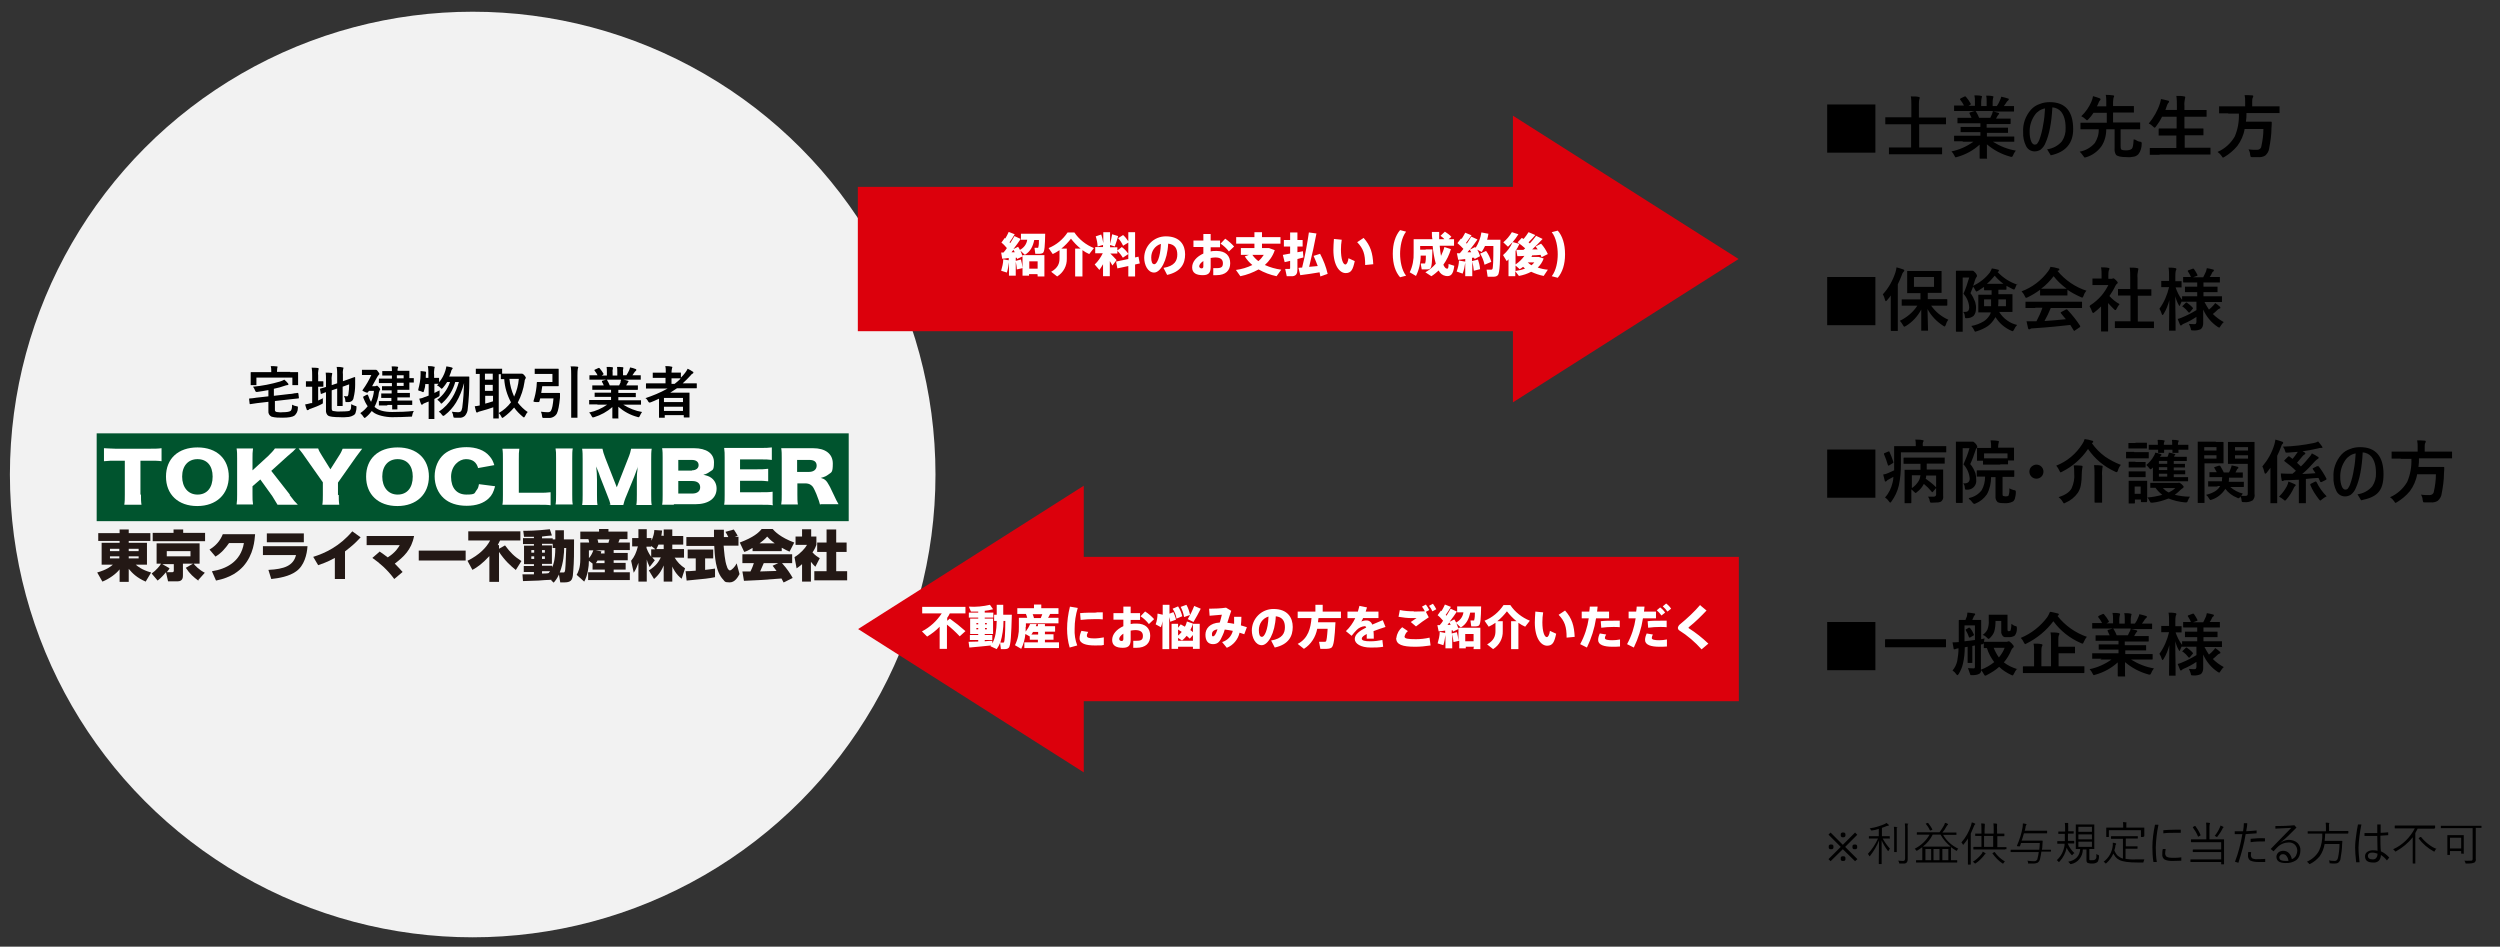 <?xml version="1.0" encoding="UTF-8"?>
<svg xmlns="http://www.w3.org/2000/svg" id="_レイヤー_1" data-name="レイヤー 1" version="1.1" viewBox="0 0 959.4 363.3">
  <rect x="0" y="0" width="959.4" height="363.3" fill="#333333" stroke="none"/>
  <defs>
    <style>
      .cls-1 {
        fill: #000;
      }

      .cls-1, .cls-2, .cls-3, .cls-4, .cls-5, .cls-6 {
        stroke-width: 0px;
      }

      .cls-2 {
        fill: #f2f2f2;
      }

      .cls-3 {
        fill: #231815;
      }

      .cls-4 {
        fill: #dc000c;
      }

      .cls-5 {
        fill: #00542e;
      }

      .cls-6 {
        fill: #fff;
      }
    </style>
  </defs>
  <circle class="cls-2" cx="181.4" cy="182.1" r="177.6"></circle>
  <path id="_パス_39" data-name="パス 39" class="cls-1" d="M701.2,40.1h18.5v18.5h-18.5v-18.5ZM728.8,59.2h-3.6c0,0-.2,0-.3,0,0,0,0-.2,0-.2v-2.2c0-.1,0-.2,0-.2,0,0,.2,0,.2,0h3.6c0,0,4.7,0,4.7,0v-8.9h-9.7c-.1,0-.2,0-.2,0,0,0,0-.2,0-.2v-2.2c0,0,0-.2,0-.3,0,0,.2,0,.2,0h3.4c0,0,6.4,0,6.4,0v-4.8c0-1.1,0-2.2-.2-3.2,1.3,0,2.3,0,3,.2.3,0,.4.1.4.3,0,.2,0,.4-.1.5-.2.7-.2,1.4-.2,2.1v5h10.1c.1,0,.2,0,.3,0,0,0,0,.2,0,.2v2.2c0,.1,0,.2,0,.2,0,0-.2,0-.2,0h-3.4c0,0-6.7,0-6.7,0v8.9h8.6c.1,0,.2,0,.2,0,0,0,0,.2,0,.2v2.2c0,0,0,.2,0,.2,0,0-.2,0-.2,0h-3.6c0,0-12.6,0-12.6,0ZM753.5,54.2h-3.3c0,0-.2,0-.3,0,0,0,0-.2,0-.2v-1.6c0,0,0-.2,0-.3,0,0,.2,0,.3,0h3.3c0,0,6.5,0,6.5,0v-1.4h-7.4c-.1,0-.2,0-.2,0,0,0,0-.2,0-.2v-1.5c0,0,0-.2,0-.3,0,0,.1,0,.2,0h3.7c0,0,3.7,0,3.7,0v-1.4h-8.5c-.2,0-.2,0-.3,0,0,0,0-.1,0-.2v-1.6c0-.1,0-.2,0-.3,0,0,.2,0,.3,0h3.5c0,0,1.6,0,1.6,0-.3-.6-.5-1.1-.8-1.7,0,0,0-.2,0-.2,0,0,0-.1.3-.2l1.7-.5h-7.6c0,0-.2,0-.3,0,0,0,0-.2,0-.2v-1.6c0,0,0-.2,0-.3,0,0,.2,0,.3,0h3.3c0,0,.2,0,.2,0-.4-.8-.9-1.6-1.5-2.3,0,0,0-.1,0-.2,0,0,.1-.2.3-.3l1.5-.7c0,0,.2,0,.2,0,0,0,.2,0,.3.2.7.8,1.3,1.7,1.8,2.6,0,0,0,.1,0,.2,0,0,0,.1-.3.3l-.6.3h2.5v-1.7c0-.8,0-1.5-.2-2.3,1.1,0,1.9,0,2.6.2.2,0,.3.1.3.2,0,.2,0,.3-.1.5-.1.5-.2,1-.2,1.5v1.7h2.1v-1.7c0-.8,0-1.6-.2-2.3.9,0,1.7,0,2.5.2.2,0,.3.1.3.2,0,.1,0,.3-.1.4-.1.5-.2,1-.2,1.5v1.7h1.6c.5-.7.9-1.4,1.2-2.2.2-.4.4-.9.5-1.4.9.2,1.7.4,2.6.7.2,0,.3.2.3.3,0,.2-.1.3-.3.5-.2.1-.3.3-.5.5-.2.4-.6.9-1.1,1.6h3.7c.1,0,.2,0,.2,0,0,0,0,.2,0,.3v1.6c0,.1,0,.2,0,.2,0,0-.2,0-.2,0h-3.3c0,0-4.6,0-4.6,0,.7.1,1.4.3,2.1.5.2,0,.3.2.3.3,0,.2-.1.3-.3.4-.1.2-.3.4-.4.6l-.5.9h5.3c.1,0,.2,0,.3,0,0,0,0,.2,0,.2v1.6c0,.2,0,.3-.3.3h-3.5c0,0-5.4,0-5.4,0v1.4h7.9c.1,0,.2,0,.3,0,0,0,0,.2,0,.2v1.5c0,0,0,.2,0,.3,0,0-.2,0-.3,0h-3.6c0,0-4.2,0-4.2,0v1.4h10.3c.1,0,.2,0,.2,0,0,0,0,.2,0,.2v1.6c0,0,0,.2,0,.2,0,0-.2,0-.2,0h-3.3c0,0-4.7,0-4.7,0,2.7,1.7,5.7,2.9,8.8,3.4-.4.5-.8,1.1-1,1.7-.2.5-.4.7-.6.7-.2,0-.4,0-.6-.1-3.3-.9-6.3-2.5-8.9-4.7v5.2c.1,0,.1.2,0,.3,0,0-.2,0-.2,0h-2.3c-.2,0-.3,0-.3-.3s0-.4,0-.8c0-1.4,0-2.9,0-4.3-2.4,2.2-5.3,3.8-8.5,4.7-.2,0-.4.1-.6.2-.2,0-.4-.2-.6-.7-.3-.6-.6-1.1-1.1-1.6,3-.6,5.9-1.9,8.4-3.7h-4.3ZM764.5,43.7c.1-.3.2-.7.3-1.1h-6.7c0,0,.2.1.2.2.5.8.9,1.6,1.2,2.4h4.3c.2-.4.5-1,.7-1.5h0ZM787.6,41.4c-.3,5.8-1.2,10.3-2.6,13.4-.4,1.1-1.1,2-2,2.7-.7.4-1.4.6-2.2.6-1.4,0-2.7-.8-3.3-2.1-.8-1.6-1.2-3.5-1.1-5.3-.2-3.1.9-6.2,3-8.6.9-1,2.1-1.8,3.4-2.2,1.2-.5,2.5-.7,3.8-.7,6,0,9,3.5,9,10.4,0,5.4-2.9,8.8-8.6,10l-1.4-2.3c2.2-.3,4.3-1.4,5.7-3.1,1-1.5,1.5-3.3,1.4-5.1,0-2.8-.6-4.8-1.7-6.2-.8-1-2.1-1.6-3.4-1.7ZM784.8,41.6c-1.6.3-3,1.2-3.9,2.5-1.4,2-2.1,4.3-2,6.8,0,1.2.2,2.5.7,3.6.3.6.8,1,1.2,1,.4,0,.8-.1,1-.4.3-.4.6-.9.8-1.4.7-1.9,1.2-3.9,1.5-5.9.4-2,.6-4.1.7-6.1h0ZM819.4,53.6c.6.4,1.2.7,1.9.8.2,0,.4,0,.5.2,0,0,.1.2.1.3,0,0,0,.2,0,.3,0,1.4-.4,2.9-1.3,4-.4.4-1,.8-1.6.9-.9.2-1.8.3-2.8.2-2.2,0-3.5-.3-4.1-.8-.5-.7-.7-1.7-.6-2.6v-7.3h-3.2c0,2.3-.6,4.7-1.9,6.6-1.4,1.9-3.4,3.4-5.7,4.1-.2,0-.4.1-.6.2-.1,0-.3-.2-.6-.6-.4-.6-.9-1.2-1.4-1.7,2.3-.4,4.3-1.6,5.8-3.3,1-1.6,1.6-3.4,1.5-5.3h-6.7c-.2,0-.2,0-.3,0,0,0,0-.2,0-.2v-2.1c0-.1,0-.2,0-.2,0,0,.2,0,.3,0h3.3c0,0,6.5,0,6.5,0v-3.8h-5.1c-.6.9-1.2,1.7-1.9,2.4-.3.3-.5.5-.6.5,0,0-.3-.2-.6-.5-.5-.5-1-.8-1.6-1.1,1.7-1.6,3-3.5,3.9-5.6.3-.7.5-1.4.6-2.1.8.2,1.7.5,2.5.8.3.1.4.3.4.4,0,.2-.1.3-.2.4-.2.2-.4.5-.5.8,0,.1-.1.3-.2.5-.2.5-.4.8-.5,1h3.6v-1.5c0-1,0-2-.2-2.9,1.2,0,2.1.1,2.8.2.3,0,.4.1.4.3,0,.2,0,.4-.2.5-.1.6-.2,1.2-.2,1.7v1.6h7.8c.1,0,.2,0,.2,0,0,0,0,.2,0,.2v2c0,.1,0,.2,0,.3,0,0-.2,0-.2,0h-3.6c0,0-4.2,0-4.2,0v3.8h10.2c.1,0,.2,0,.2,0,0,0,0,.1,0,.2v2.1c0,0,0,.2,0,.3,0,0-.2,0-.2,0h-3.3c0,0-4,0-4,0v6.4c0,.4,0,.9.2,1.3.2.3.9.4,1.9.4.8,0,1.6-.1,2.2-.6.4-.4.6-1.6.7-3.6ZM828.7,59.4h-3.4c0,0-.2,0-.3,0,0,0,0-.2,0-.2v-2.2c0-.1,0-.2,0-.2,0,0,.2,0,.2,0h3.4c0,0,6.6,0,6.6,0v-4.8h-6.6c-.1,0-.2,0-.2,0,0,0,0-.2,0-.2v-2.2c0-.2,0-.3.3-.3h3.7c0,0,2.9,0,2.9,0v-4.5h-5.6c-.6,1.3-1.4,2.5-2.3,3.7-.2.3-.4.5-.5.5s-.3-.1-.6-.4c-.5-.5-1-.9-1.7-1.2,1.9-2.3,3.4-4.9,4.3-7.7.2-.6.3-1.2.4-1.7.6.1,1.5.3,2.6.6.3,0,.5.2.5.4,0,.2-.1.4-.3.5-.2.3-.4.6-.5,1l-.6,1.7h4.4v-1.4c0-1.3,0-2.7-.2-4,1.2,0,2.2,0,3,.2.3,0,.4.1.4.3,0,.2,0,.4-.1.5-.2,1-.3,2-.2,2.9v1.5h8.2c.2,0,.2,0,.3,0,0,0,0,.2,0,.2v2.2c0,.1,0,.2,0,.2,0,0-.2,0-.3,0h-3.6c0,0-4.6,0-4.6,0v4.5h7c.2,0,.3,0,.3.2v2.2c0,0,0,.2,0,.2,0,0-.2,0-.2,0h-3.7c0,0-3.3,0-3.3,0v4.8h9.6c.1,0,.2,0,.3,0,0,0,0,.2,0,.2v2.2c0,0,0,.2,0,.2,0,0-.2,0-.3,0h-3.4s-15.8,0-15.8,0ZM855.1,43.5h-3.3c-.1,0-.2,0-.2,0,0,0,0-.2,0-.3v-2.1c0,0,0-.2,0-.3,0,0,.2,0,.2,0h3.3c0,0,6.5,0,6.5,0v-1.7c0-.9,0-1.7-.2-2.6.9,0,1.9,0,2.9.1.3,0,.4.1.4.3,0,.2,0,.4-.2.6-.2.5-.2,1-.2,1.5v1.8h10.3c.1,0,.2,0,.2,0,0,0,0,.2,0,.2v2.1c0,0,0,.2,0,.3,0,0-.1,0-.2,0h-3.3c0,0-9.2,0-9.2,0,0,1.1,0,2.1-.2,3.3h9.6c.2,0,.3,0,.3.3,0,.4,0,1.1-.1,2.1,0,2.6-.4,5.3-.9,7.9-.1,1-.7,2-1.5,2.7-.8.5-1.8.7-2.8.6-.8,0-1.5,0-2.1,0-.4,0-.6,0-.7-.2,0-.2-.2-.5-.2-.8,0-.7-.3-1.4-.6-2,1.1.2,2.2.2,3.3.2.8,0,1.5-.5,1.6-1.3.5-2.2.8-4.5.8-6.7h-7.2c-.4,2.4-1.4,4.6-2.8,6.5-1.4,1.7-3.1,3.1-4.9,4.2-.2.1-.4.2-.6.3-.1,0-.3-.2-.5-.6-.4-.6-1-1.2-1.6-1.6,2.8-1.2,5.1-3.3,6.6-5.9,1.2-2.8,1.7-5.8,1.6-8.8h-4.1ZM701.2,106.3h18.5v18.5h-18.5v-18.5ZM733.7,117.3h-3.7c-.1,0-.2,0-.2,0,0,0,0-.2,0-.2v-2c0-.1,0-.2,0-.2,0,0,.2,0,.2,0h3.7c0,0,3.3,0,3.3,0v-2.4h-4.9c-.1,0-.2,0-.2,0,0,0,0-.2,0-.2v-2.3c0,0,0-3.4,0-3.4v-2.3c0-.1,0-.2,0-.3,0,0,.2,0,.2,0h3.4c0,0,5.9,0,5.9,0h3.4c0,0,.2,0,.3,0,0,0,0,.2,0,.2v2.3c0,0,0,3.4,0,3.4v2.3c0,.1,0,.2,0,.2,0,0-.2,0-.2,0h-3.4c0,0-1.7,0-1.7,0v2.4h7.2c.2,0,.3,0,.3.2v2c0,.2,0,.3-.3.3h-3.7c0,0-2.2,0-2.2,0,1.7,2.4,3.9,4.2,6.6,5.4-.5.6-.8,1.3-1,2-.2.4-.3.6-.4.6-.2,0-.4-.2-.6-.3-2.5-1.6-4.6-3.8-6-6.4l.2,8c0,.1,0,.2,0,.3,0,0-.2,0-.2,0h-2.2c-.1,0-.2,0-.2,0,0,0,0-.2,0-.2,0-.1,0-1.2,0-3.3,0-1.8,0-3.3,0-4.6-1.4,2.6-3.4,4.8-5.9,6.3-.2.1-.4.2-.6.3-.1,0-.3-.2-.5-.6-.3-.6-.8-1.2-1.2-1.7,2.7-1.3,5.1-3.3,6.7-5.8h-1.8ZM742.2,110.1v-3.8h-7.7v3.8h7.7ZM722.6,112.9c2.2-2.4,3.8-5.3,4.8-8.4.2-.6.3-1.2.4-1.9.9.2,1.7.5,2.6.8.3.1.4.2.4.4,0,.2-.1.4-.3.5-.3.3-.5.7-.6,1.1-.5,1.3-1,2.5-1.6,3.7v17.6c0,.1,0,.2,0,.3,0,0-.2,0-.2,0h-2.2c-.2,0-.3,0-.3-.3v-4c0,0,0-6,0-6,0-.7,0-1.8,0-3.3-.3.5-.8,1.1-1.5,1.9-.2.2-.3.3-.4.3s-.2-.2-.3-.5c-.2-.8-.5-1.6-.9-2.3h0ZM774.3,108.7c-.4.5-.7,1.1-.9,1.7-.2.5-.3.7-.5.7-.2,0-.4-.1-.6-.2-.8-.4-1.6-.8-2.3-1.2v1.2c0,.2,0,.3-.3.3h-2.6c0,0-.2,0-.2,0v1.7h5.1c0,0,.2,0,.3,0,0,0,0,.2,0,.2v2c0,0,0,2.3,0,2.3v2c0,.1,0,.2,0,.3,0,0-.2,0-.3,0h-3.4c0,0-1.4,0-1.4,0,.8,1.3,1.8,2.4,3.1,3.3,1.1.8,2.4,1.4,3.8,1.7-.5.5-.9,1.1-1.2,1.8-.2.4-.4.6-.5.6-.2,0-.4-.1-.6-.2-2.5-1.1-4.6-2.9-6-5.2l-.2.3c-.7,1.2-1.6,2.3-2.7,3.1-1.3.9-2.7,1.5-4.2,2-.2,0-.4.1-.6.2-.2,0-.4-.2-.5-.6-.3-.6-.7-1.2-1.1-1.6,1.7-.3,3.3-.9,4.8-1.8.8-.5,1.5-1.2,2.1-2.1.3-.4.5-.9.6-1.3h-4.5c-.1,0-.2,0-.3,0,0,0,0-.2,0-.2v-2c0,0,0-2.3,0-2.3v-2c0-.1,0-.2,0-.3,0,0,.2,0,.2,0h3.4c0,0,1.5,0,1.5,0v-1.7h-2.6c-.2,0-.3,0-.3-.2v-1.1c-.6.4-1.4.9-2.3,1.5-.2.1-.4.2-.6.3-.1,0-.3-.2-.5-.6-.2-.5-.5-.9-.8-1.3-.3.7-.6,1.6-1,2.5.8,1,1.3,2.2,1.8,3.4.2.8.4,1.7.3,2.5,0,1-.2,2-.9,2.8-.7.6-1.6.9-2.5.9-.2,0-.3,0-.4,0-.2,0-.3,0-.4-.2,0-.2,0-.4-.1-.6,0-.6-.2-1.1-.6-1.6.2,0,.3,0,.4,0,.5,0,1.1,0,1.5-.4.3-.4.4-.9.4-1.3-.1-2-.9-3.8-2.2-5.3.9-2,1.6-4.1,2.2-6.2h-2.5v20.6c0,.1,0,.2,0,.2,0,0-.2,0-.2,0h-2.1c-.2,0-.3,0-.3-.3v-5.7c0,0,0-11.4,0-11.4v-5.7c0-.2,0-.3.2-.3h2.1c0,0,3.4,0,3.4,0,.2,0,.4,0,.5,0,.1,0,.2,0,.3,0,.2,0,.5.3,1,.8.3.3.5.7.6,1.1,0,.2,0,.3-.2.5-.2.3-.4.7-.5,1,0,0-.2.5-.4,1.3-.1.4-.3.8-.4,1.1,2.5-1.2,4.7-2.9,6.4-5.1.3-.5.6-1,.8-1.6.8.1,1.6.3,2.4.5.2,0,.3.2.3.3,0,.2-.1.3-.2.4-.2.1-.2.2-.3.2,2.1,2.2,4.7,3.9,7.5,4.8h0ZM762.5,108.9h6.3c-1.2-.9-2.3-1.9-3.3-3.1-.9,1.1-1.9,2.2-3,3.1h0ZM769.8,117.5v-2.6h-2.9c0,1.2,0,2.1-.1,2.6h3ZM764.2,114.9h-2.8v2.6h2.7c0-.7,0-1.6,0-2.6h0ZM781.1,118.2h-3.5c0,0-.2,0-.3,0,0,0,0-.2,0-.2v-2c0-.1,0-.2,0-.2,0,0,.2,0,.3,0h3.5c0,0,14.1,0,14.1,0h3.5c0,0,.2,0,.3,0,0,0,0,.2,0,.2v2c0,0,0,.2,0,.2,0,0-.2,0-.3,0h-3.5c0,0-8.2,0-8.2,0-.7,1.7-1.5,3.4-2.4,5,2.8-.2,5.5-.4,8.2-.7-.8-1-1.5-1.7-1.9-2.3,0,0-.1-.1-.1-.2,0,0,0-.2.3-.3l1.7-.9c0,0,.2,0,.3-.1.1,0,.2,0,.3.2,1.8,1.9,3.5,4,4.9,6.2,0,0,0,.1,0,.2,0,0,0,.2-.2.3l-1.8,1.2c0,0-.2.1-.3.2,0,0-.1,0-.2-.2-.4-.6-.8-1.3-1.3-2.1-3.4.4-8.2.9-14.3,1.3-.3,0-.7,0-1,.2-.1.1-.3.2-.5.2-.2,0-.3-.1-.4-.4-.2-.9-.4-1.8-.6-2.7.4,0,.8,0,1.3,0s1,0,1.6,0h.9c.9-1.7,1.7-3.4,2.3-5.2h-2.8ZM800.7,111.5c-.5.6-.9,1.3-1.1,2-.2.4-.3.7-.5.7-.2,0-.4-.1-.6-.2-1.8-.8-3.5-1.7-5.1-2.8v2c0,.1,0,.2,0,.2,0,0-.2,0-.2,0h-3c0,0-4.1,0-4.1,0h-3c-.1,0-.2,0-.2,0,0,0,0-.2,0-.2v-2c-1.5,1.1-3.1,2.1-4.8,2.9-.2.1-.4.2-.6.2-.1,0-.3-.2-.5-.7-.3-.7-.7-1.2-1.2-1.8,4.1-1.5,7.6-4.2,10.2-7.7.4-.5.7-1.1.9-1.7,1,.1,1.9.3,2.9.6.3,0,.5.2.5.4,0,.2,0,.4-.3.4-.1,0-.3.1-.4.2,2.9,3.5,6.8,6.2,11.2,7.6h0ZM783.2,110.8c.3,0,1.3,0,2.9,0h4.1c1.5,0,2.5,0,2.9,0-1.9-1.4-3.6-3-5-4.8-1.4,1.8-3,3.5-4.8,4.8h0ZM815.4,125.9h-3.6c-.1,0-.2,0-.2,0,0,0,0-.2,0-.2v-2.1c0,0,0-.2,0-.3,0,0,.2,0,.2,0h3.6c0,0,2.2,0,2.2,0v-9.9h-4.5c-.1,0-.2,0-.3,0,0,0,0-.1,0-.2v-2.1c0-.1,0-.2,0-.2,0,0,.1,0,.2,0h3.3s1.2,0,1.2,0v-4.2c0-1.3,0-2.7-.2-4,1.1,0,2.1,0,2.9.2.3,0,.4.1.4.3,0,.2,0,.4-.1.6-.2,1-.3,1.9-.2,2.9v4.3h5c0,0,.2,0,.3,0,0,0,0,.1,0,.2v2.1c0,.1,0,.2,0,.2,0,0-.2,0-.2,0h-3.3s-1.7,0-1.7,0v9.9h5.9c0,0,.2,0,.3,0,0,0,0,.2,0,.2v2.1c0,.1,0,.2,0,.2,0,0-.2,0-.3,0h-3.5c0,0-7.4,0-7.4,0ZM802.1,117.2c1.6-1,3.1-2.3,4.4-3.8,1-1.2,1.9-2.6,2.6-4h-5.8c0,0-.2,0-.3,0,0,0,0-.2,0-.2v-2c0-.1,0-.2,0-.3,0,0,.2,0,.2,0h2.8c0,0,.5,0,.5,0v-1.1c0-1.1,0-2.2-.2-3.2.9,0,1.9,0,2.8.2.3,0,.4.1.4.3,0,.2,0,.4-.2.6-.2.7-.2,1.4-.2,2.1v1.2h1.1c.2,0,.4,0,.5-.1,0,0,.2,0,.3-.1.2,0,.5.2,1,.7.5.5.7.8.7,1,0,.2-.1.3-.3.4-.2.2-.5.5-.6.8-.6,1.3-1.4,2.6-2.3,3.9,1.1,1.2,2.4,2.3,3.9,3.1-.4.5-.8,1.1-1.1,1.7-.2.4-.3.6-.5.6-.2,0-.4-.2-.5-.3-.8-.8-1.6-1.6-2.3-2.4v10.6c0,0,0,.2,0,.3,0,0-.2,0-.3,0h-2.1c0,0-.2,0-.3,0,0,0,0-.2,0-.2v-3.1c0,0,0-6.3,0-6.3-.8.8-1.6,1.5-2.5,2.2-.2.2-.3.3-.6.3-.1,0-.2-.2-.4-.6-.2-.7-.5-1.3-.9-1.9ZM841.3,115.8h-3.6c-.1,0-.2,0-.3,0,0,0,0-.2,0-.2h0c-.3.3-.5.8-.7,1.3-.1.3-.2.5-.3.5s-.2-.1-.3-.4c-.6-1-1-2.1-1.3-3.3,0,3,0,6.1.1,9.4,0,.7,0,1.6,0,2.7,0,.5,0,.8,0,.8,0,.1,0,.2,0,.3,0,0-.2,0-.2,0h-2.1c-.1,0-.2,0-.2,0,0,0,0-.2,0-.2,0,0,0-.6,0-1.8,0-3.5.1-6.7.1-9.7-.5,1.9-1.2,3.7-2.2,5.3-.2.3-.3.4-.4.4s-.2-.1-.3-.4c-.2-.7-.5-1.4-.9-2,1.8-2.5,3-5.3,3.7-8.3h-2.7c-.1,0-.2,0-.3,0,0,0,0-.2,0-.3v-1.8c0,0,0-.2,0-.3,0,0,.2,0,.2,0h2.4c0,0,.4,0,.4,0v-1.6c0-1.2,0-2.4-.2-3.5.9,0,1.7,0,2.6.2.3,0,.4.2.4.3,0,.2,0,.4-.2.6-.2.8-.2,1.7-.2,2.5v1.6h2.2c.1,0,.2,0,.2,0,0,0,0,.2,0,.3v1.8c0,0,0,.2,0,.3,0,0-.1,0-.2,0h-2.1c.6,1.7,1.4,3.4,2.5,4.8v-1.2c0-.1,0-.2,0-.2,0,0,.2,0,.2,0h3.6c0,0,2,0,2,0v-1.6h-4.5c-.1,0-.2,0-.2,0,0,0,0-.2,0-.2v-1.6c0,0,0-.2,0-.3,0,0,.2,0,.2,0h3.3c0,0,1.2,0,1.2,0v-1.6h-5.1c-.2,0-.3,0-.3-.2v-1.7c0-.1,0-.2,0-.2,0,0,.2,0,.2,0h2.8c-.3-.7-.7-1.5-1.2-2.2,0,0,0-.1,0-.2,0,0,0-.2.3-.2l1.6-.6c0,0,.2,0,.3,0,0,0,.1,0,.2.2.5.7.9,1.4,1.3,2.2,0,0,0,.1,0,.2,0,0-.1.2-.3.2l-1.4.5h3.9c.5-.9.8-1.7,1.1-2.3.1-.4.2-.8.3-1.2.8.1,1.5.3,2.3.5.3,0,.4.2.4.4,0,.2-.1.3-.3.4-.2.1-.3.3-.4.5-.3.7-.6,1.2-.9,1.6h3.6c.2,0,.2,0,.3,0,0,0,0,.2,0,.2v1.7c0,.1,0,.2,0,.2,0,0-.2,0-.3,0h-3.5c0,0-2.5,0-2.5,0v1.6h5.2c.1,0,.2,0,.2,0,0,0,0,.2,0,.3v1.6c0,.1,0,.2,0,.2,0,0-.2,0-.2,0h-3.3c0,0-1.9,0-1.9,0v1.6h6.8c.2,0,.2,0,.3,0,0,0,0,.2,0,.2v1.8c0,0,0,.2,0,.2,0,0-.2,0-.3,0h-3.6c0,0-2.8,0-2.8,0,.5,1,1.1,2,1.7,2.9.6-.5,1.2-1,1.7-1.6.3-.3.5-.6.7-.9.6.4,1.2.8,1.7,1.3.2.1.3.3.3.5,0,.2-.1.3-.3.3-.3.1-.6.3-.8.5-.7.7-1.3,1.2-1.8,1.6,1.2,1.2,2.7,2.3,4.2,3.1-.5.4-.9,1-1.3,1.6-.2.4-.3.5-.5.5-.2,0-.4-.2-.6-.3-2.4-1.6-4.3-3.9-5.5-6.6,0,.8,0,1.8,0,3.2,0,1,0,1.7,0,2,0,.8-.2,1.7-.9,2.3-.9.4-1.9.6-2.9.5-.3,0-.6,0-.8-.1-.1-.2-.2-.4-.2-.7-.2-.6-.4-1.2-.7-1.7.7,0,1.4.1,1.9.1.3,0,.6,0,.8-.2.1-.2.2-.4.2-.7v-1.9c-1.5,1-3.1,1.9-4.8,2.6-.3.1-.6.3-.8.5,0,.1-.2.2-.4.2,0,0-.2,0-.3-.3-.3-.7-.6-1.4-.9-2.2.5-.1,1-.3,1.5-.5,2-.8,3.9-1.8,5.7-2.9v-3.2h-2ZM837.7,117.8c-.1,0-.2-.1-.2-.2s0-.2.2-.3l1-1c0,0,.2-.2.3-.2,0,0,.2,0,.2,0,.8.6,1.6,1.2,2.3,2,0,0,0,.1.1.2,0,0,0,.2-.2.3l-1,1.2c-.1.1-.3.2-.3.2,0,0-.1,0-.2-.1-.6-.8-1.4-1.6-2.2-2.2h0ZM701.2,172.5h18.5v18.5h-18.5v-18.5ZM738.3,185.7c-.6,1.2-1.5,2.3-2.6,3.1-.2.2-.3.3-.6.4,0,0-.3-.2-.6-.5-.3-.3-.6-.6-1-.9v5c0,.2,0,.3-.2.3h-2.1c-.2,0-.2,0-.3,0,0,0,0-.2,0-.2v-2.9c0,0,0-6.4,0-6.4v-3c0,0,0-.2,0-.3,0,0,.2,0,.3,0h3.6c0,0,2.2,0,2.2,0,0-1,0-1.8,0-2.3h-6.2c-.2,0-.3,0-.3-.2v-1.9c0-.2,0-.3.3-.3h3.6c0,0,8.1,0,8.1,0h3.6c.1,0,.2,0,.2,0,0,0,0,.2,0,.2v1.9c0,.1,0,.2,0,.2,0,0-.2,0-.2,0h-3.6c0,0-3.1,0-3.1,0v2.3c0,0,2.4,0,2.4,0h3.6c0,0,.2,0,.3,0,0,0,0,.2,0,.3v3.2c0,0,0,3.2,0,3.2v3.4c.1.7,0,1.4-.6,2-.3.3-.7.4-1.2.5-.8,0-1.6.1-2.4.1-.2,0-.3,0-.3,0-.3,0-.4,0-.5-.2,0-.2-.2-.4-.2-.6,0-.5-.3-1.1-.6-1.5.6,0,1.2,0,1.7,0s.4,0,.5,0c.4,0,.8-.2.9-.7,0,0,0-.2,0-.2v-7.2h-3.8c0,.4-.1.8-.2,1.2,1.4,1,2.7,2,3.9,3.2.1.1.2.2.2.2s0,.2-.2.3l-1.1,1.3c-.1.1-.2.2-.3.2s-.1,0-.2-.2c-.9-1.1-1.9-2.1-3-3h0ZM736.9,182.4h-3.2v4.9c1.1-.7,1.9-1.6,2.6-2.7.4-.7.6-1.4.7-2.2h0ZM729.5,173.6v4.4c0,2.8-.2,5.5-.8,8.3-.5,2.2-1.5,4.3-2.8,6.1-.2.3-.4.5-.5.5-.1,0-.3-.2-.5-.5-.4-.6-.9-1.1-1.5-1.5,1.5-1.6,2.4-3.6,2.9-5.7.2-.7.3-1.5.3-2.2-.8.4-1.4.8-1.8,1-.3.1-.6.3-.8.6-.1.1-.3.2-.4.2-.2,0-.3-.1-.3-.3-.2-.7-.4-1.6-.6-2.4.7-.1,1.4-.3,2-.6.9-.4,1.7-.8,2.2-1,0-.5,0-1.3,0-2.4v-6.6c0-.1,0-.2,0-.3,0,0,.2,0,.2,0h3.7c0,0,4.4,0,4.4,0v-.4c0-.7,0-1.4-.2-2.1.9,0,1.9,0,2.8.2.3,0,.4.1.4.2,0,.2,0,.4-.2.5-.1.4-.2.8-.1,1.2v.4h8.8c.1,0,.2,0,.2,0,0,0,0,.2,0,.2v1.9c0,0,0,.2,0,.3,0,0-.2,0-.2,0h-3.6c0,0-13.6,0-13.6,0ZM724.6,173.3c0,0,.2,0,.3-.1,0,0,.1,0,.2.2.6,1.3,1.1,2.6,1.5,3.9,0,0,0,.1,0,.2,0,.1-.1.2-.3.3l-1.3.8c-.1,0-.2.1-.3.1,0,0-.1,0-.2-.2-.4-1.4-.9-2.8-1.5-4.2,0,0,0-.1,0-.2,0,0,0-.2.2-.2l1.4-.6ZM753.5,185.5c.1,0,.2,0,.3,0,1.4,0,2.1-.6,2.1-1.9-.2-2-1-3.9-2.4-5.4.9-2,1.7-4,2.3-6.2h-2.6v20.7c0,.2,0,.3-.2.3h-2.1c-.2,0-.3,0-.3-.3v-5.7c0,0,0-11.5,0-11.5v-5.7c0-.1,0-.2,0-.3,0,0,.2,0,.2,0h2.1c0,0,3.5,0,3.5,0,.2,0,.4,0,.5,0,.1,0,.2,0,.3,0,.2,0,.5.3,1,.8.3.3.5.7.6,1.1,0,.2,0,.4-.2.5-.3.3-.4.6-.5,1-.6,1.8-1.2,3.5-2,5.2.9,1,1.5,2.2,2,3.5.2.8.3,1.7.3,2.6.2,1.8-1.1,3.5-3,3.7-.2,0-.3,0-.5,0-.2,0-.3,0-.4,0-.2,0-.3,0-.4-.2,0-.2-.1-.4-.1-.6,0-.6-.2-1.1-.6-1.6ZM755.7,191.1c1.9-.4,3.6-1.4,4.8-3,.9-1.6,1.3-3.4,1.3-5.2-.8,0-1.5,0-2.2,0h-.5s-.2,0-.2,0c0,0-.2,0-.3,0,0,0,0-.2,0-.2v-1.9c0-.2,0-.3,0-.3,0,0,.2,0,.2,0h3.5c0,0,7,0,7,0h3.5c.1,0,.2,0,.2,0,0,0,0,.2,0,.3v1.9c0,.1,0,.2-.1.3,0,0-.1,0-.2,0h-3.5c0,0-.7,0-.7,0v6.4c0,.5,0,.8.2.9.3.1.7.2,1,.2.6,0,.9-.1,1.1-.3.3-.9.4-1.8.3-2.8.5.3,1.1.5,1.8.7.2,0,.4,0,.6.2,0,.1.1.3.1.4,0,0,0,.2,0,.3,0,.8-.2,1.7-.4,2.5-.2.4-.4.8-.8,1-1,.5-2.1.7-3.2.6-.9,0-1.8,0-2.6-.4-.6-.6-.9-1.4-.8-2.2v-7.4h-1.7c0,2.3-.5,4.6-1.6,6.6-1.1,1.6-2.6,2.8-4.3,3.5-.2,0-.4.2-.6.2-.1,0-.3-.2-.6-.5-.4-.6-.9-1.1-1.5-1.5h0ZM767.7,178.3h-6.4c0,0-.2,0-.3,0,0,0,0-.2,0-.2v-1.3h-2c0,0-.2,0-.3,0,0,0,0-.2,0-.2v-2.5c0,0,0-.7,0-.7v-1.3c0-.1,0-.2,0-.2,0,0,.2,0,.3,0h3.5c0,0,1.6,0,1.6,0v-.3c0-.9,0-1.7-.2-2.6.8,0,1.8,0,2.8.2.3,0,.4.1.4.2,0,.2,0,.3-.1.5-.1.5-.2,1-.2,1.6v.3h5.8c0,0,.2,0,.3,0,0,0,0,.1,0,.2v1.1c0,0,0,.9,0,.9v2.5c0,.1,0,.2,0,.2,0,0-.2,0-.3,0h-2v1.3c0,.1,0,.2,0,.2,0,0-.2,0-.2,0h-2.8ZM761.4,174v1.9h2.8c0,0,3.5,0,3.5,0,1.5,0,2.4,0,2.7,0v-1.9h-9.1ZM781.5,178.3c1.5,0,2.7,1.2,2.7,2.7,0,1.5-1.2,2.7-2.7,2.7s-2.7-1.2-2.7-2.7c0-.8.3-1.5.9-2,.5-.4,1.1-.7,1.8-.7h0ZM813.9,178.4c-.5.6-.9,1.3-1.1,2.1-.2.5-.3.7-.5.7-.2,0-.4-.1-.6-.2-4.2-1.9-7.8-4.9-10.4-8.7-2.5,3.7-5.9,6.7-9.9,8.7-.2.1-.4.2-.6.3-.1,0-.3-.2-.5-.7-.3-.7-.7-1.3-1.2-1.9,4.1-1.6,7.6-4.5,10-8.3.4-.6.7-1.2.9-1.9.9.1,1.9.3,2.8.6.3,0,.5.2.5.4s0,.2-.3.4l-.2.2c1.4,2,3.1,3.7,5,5.1,1.9,1.3,4,2.4,6.1,3.2h0ZM790,190.8c2.5-.8,4.2-1.9,5-3.4.8-1.8,1.2-3.8,1-5.7,0-1,0-2.1-.2-3.1,1,0,2,0,2.9.1.3,0,.5.1.5.3,0,.2,0,.4-.1.6-.1.7-.2,1.4-.2,2.1,0,1.6-.1,3.1-.4,4.7-.2,1-.6,1.9-1.1,2.7-1.2,1.7-2.8,3-4.7,3.8-.2.1-.4.2-.6.3-.1,0-.3-.2-.5-.6-.4-.7-.9-1.3-1.6-1.8ZM803.6,178.5c1,0,1.9,0,2.9.2.3,0,.4.1.4.3,0,.2,0,.4-.1.7-.1,1-.2,1.9-.1,2.9v10.1c0,.1,0,.2,0,.2,0,0-.2,0-.2,0h-2.4c-.2,0-.3,0-.3-.3v-3.4c0,0,0-6.7,0-6.7,0-1.4,0-2.7-.2-4.1ZM823.7,178.4c1.1-.9,2.1-2,2.8-3.3.3-.4.5-.9.6-1.4.7.1,1.3.3,2,.5.3.1.4.2.4.3,0,.1,0,.3-.2.3-.1.1-.3.3-.4.5h2.9l.3-.7c.1-.3.2-.6.2-.9.4,0,1.1.2,2.2.5.2,0,.3.1.3.2,0,.1,0,.2-.2.3-.1.1-.3.3-.3.5h0c0,.1,1.7.1,1.7.1h3c.1,0,.2,0,.2,0,0,0,0,.2,0,.2v1.1c0,.1,0,.2,0,.3,0,0-.2,0-.2,0h-3c0,0-1.8,0-1.8,0v1.1h4c0,0,.2,0,.3,0,0,0,0,.2,0,.2v.9c0,.1,0,.2,0,.3,0,0-.2,0-.3,0h-2.8c0,0-1.2,0-1.2,0v1.1h4.1c.1,0,.2,0,.3,0,0,0,0,.2,0,.3v.9c0,0,0,.2,0,.3,0,0-.1,0-.3,0h-2.8c0,0-1.3,0-1.3,0v1.1h5.2c.1,0,.2,0,.3,0,0,0,0,.2,0,.3v1.1c0,0,0,.2,0,.2,0,0-.2,0-.3,0h-3.4c0,0-6.1,0-6.1,0h-3.4c-.2,0-.2,0-.3,0,0,0,0-.2,0-.2v-2.3c0,0,0-1.5,0-1.5v-.9c0-.2,0-.3,0-.4l-.3.3c-.3.3-.5.4-.6.4s-.2-.1-.5-.4c-.3-.4-.6-.8-1-1.1h0ZM828.5,178h3.2v-1.1h-3.2v1.1ZM828.5,182.9h3.2v-1.1h-3.2v1.1ZM828.5,180.4h3.2v-1.1h-3.2v1.1ZM840.4,190.6c-.3.5-.6,1-.8,1.5,0,.2-.1.4-.3.6,0,0-.2.1-.3.1,0,0-.2,0-.5,0-2.2-.2-4.3-.7-6.3-1.5-2,.8-4,1.4-6.1,1.6-.2,0-.4,0-.5,0-.1,0-.3,0-.4-.2-.1-.2-.2-.4-.3-.5-.2-.5-.5-.9-.8-1.3,1.9-.1,3.8-.5,5.7-1-1-.8-1.9-1.7-2.6-2.7-.5,0-.9,0-1.3,0h-.4c-.1,0-.2,0-.3,0,0,0,0-.2,0-.2v-1.4c0,0,0-.2,0-.3,0,0,.2,0,.2,0h3.3c0,0,6.5,0,6.5,0,.2,0,.5,0,.7,0,0,0,.2,0,.3-.1.2,0,.5.2,1,.6.5.5.8.8.8,1,0,.2-.1.4-.3.5-.3.2-.6.4-.8.6-.7.7-1.5,1.4-2.3,2,1.8.4,3.7.7,5.6.7ZM834.8,187.3h-4.8c.7.7,1.4,1.3,2.3,1.7.9-.5,1.8-1,2.5-1.7ZM823.9,192.4c0,.1,0,.2,0,.3,0,0-.2,0-.2,0h-1.8c-.2,0-.3,0-.3-.3v-.7h-2.3v1.2c0,.2,0,.3-.3.3h-1.8c0,0-.2,0-.3,0,0,0,0-.2,0-.2v-4c0,0,0-1.7,0-1.7v-2.5c0-.1,0-.2,0-.3,0,0,.2,0,.3,0h2.5c0,0,1.6,0,1.6,0h2.5c.1,0,.2,0,.2,0,0,0,0,.2,0,.2v2c0,0,0,1.8,0,1.8v3.8ZM821.5,186.7h-2.3v2.8h2.3v-2.8ZM828.1,168.8c.8,0,1.6,0,2.3.2.2,0,.3,0,.3.2,0,.1,0,.2-.1.3-.1.3-.2.5-.2.8v.4h3.2v-.2c0-.6,0-1.1-.1-1.7.8,0,1.6,0,2.3.2.2,0,.3,0,.3.2,0,.1,0,.2-.1.3-.1.3-.2.5-.2.8v.4h3.7c0,0,.2,0,.3,0,0,0,0,.2,0,.2v1.5c0,.1,0,.2,0,.2,0,0-.2,0-.2,0h-3.5c0,0-.1,0-.1,0v1c0,.1,0,.2,0,.2,0,0-.2,0-.3,0h-1.7c-.1,0-.2,0-.3,0,0,0,0-.2,0-.2,0,0,0-.2,0-.4,0-.2,0-.4,0-.6h-3.2v1c0,.1,0,.2,0,.2,0,0-.2,0-.2,0h-1.8c0,0-.2,0-.3,0,0,0,0-.2,0-.2,0,0,0-.2,0-.4,0-.2,0-.4,0-.6h-3.3c-.1,0-.2,0-.3,0,0,0,0-.2,0-.2v-1.5c0-.1,0-.2,0-.2,0,0,.2,0,.2,0h3.3c0,0,0-.1,0-.1,0-.6,0-1.1-.1-1.7ZM819,173.5h5.3c0,0,.2,0,.3,0,0,0,0,.2,0,.2v1.9c0,0,0,.2,0,.3,0,0-.2,0-.2,0h-2.9c0,0-2.4,0-2.4,0h-2.9c-.1,0-.2,0-.3,0,0,0,0-.2,0-.3v-1.9c0-.1,0-.2,0-.3,0,0,.2,0,.2,0h2.9ZM819.5,169.9h4.1c0,0,.2,0,.3,0,0,0,0,.2,0,.2v1.7c0,.1,0,.2,0,.3,0,0-.2,0-.3,0h-2.4c0,0-1.7,0-1.7,0h-2.5c-.1,0-.2,0-.2,0,0,0,0-.2,0-.2v-1.7c0-.1,0-.2,0-.2,0,0,.2,0,.2,0h2.5ZM819.6,177.3h3.5c0,0,.2,0,.3,0,0,0,0,.2,0,.2v1.7c0,.1,0,.2,0,.2,0,0-.2,0-.3,0h-2.3c0,0-1.3,0-1.3,0h-2.3c0,0-.2,0-.3,0,0,0,0-.2,0-.2v-1.7c0-.1,0-.2,0-.3,0,0,.2,0,.2,0h2.3ZM819.6,180.9h3.5c0,0,.2,0,.3,0,0,0,0,.2,0,.2v1.7c0,.1,0,.2,0,.3,0,0-.2,0-.3,0h-2.3c0,0-1.3,0-1.3,0h-2.3c0,0-.2,0-.3,0,0,0,0-.2,0-.2v-1.7c0,0,0-.2,0-.3,0,0,.2,0,.2,0h2.3ZM851.1,186.7h-3.4c0,0-.2,0-.3,0,0,0,0-.2,0-.2v-1.5c0-.1,0-.2,0-.3,0,0,.2,0,.2,0h3.4c0,0,1.7,0,1.7,0,0-.5,0-1,.1-1.6h-4.6c0,0-.2,0-.3,0,0,0,0-.2,0-.2v-1.5c0-.1,0-.2,0-.2,0,0,.2,0,.3,0h2.5c-.3-.5-.6-1.1-.9-1.6,0,0,0-.1-.1-.2,0,0,0-.2.3-.2l1.5-.5c0,0,.2,0,.3,0,0,0,.2,0,.3.2.5.8.9,1.6,1.3,2.4h2c.2-.3.4-.8.7-1.6.1-.4.3-.7.3-1.1.9.2,1.6.3,2.2.5.3,0,.4.2.4.4s0,.2-.2.3c-.2.1-.3.3-.4.5l-.5,1h2.5c.2,0,.2,0,.3,0,0,0,0,.2,0,.2v1.5c0,.1,0,.2,0,.3,0,0-.2,0-.3,0h-3.3c0,0-1.7,0-1.7,0,0,.5,0,1-.1,1.6h5.6c.1,0,.2,0,.2,0,0,0,0,.2,0,.2v1.5c0,.1,0,.2-.1.3,0,0-.1,0-.2,0h-3.4c0,0-1.5,0-1.5,0,1.4,1.2,3,2.1,4.8,2.5-.2.3-.4.6-.6.9.5,0,.9,0,1.4,0,.3,0,.7,0,.9-.2.2-.2.2-.5.2-.8v-11.3h-7.4c-.1,0-.2,0-.2,0,0,0,0-.2,0-.3v-2.2c0,0,0-3.3,0-3.3v-2.3c0-.1,0-.2,0-.3,0,0,.2,0,.2,0h2.9c0,0,3.9,0,3.9,0h3c.1,0,.2,0,.2,0,0,0,0,.2,0,.2v3.5c0,0,0,10.9,0,10.9v5.3c.2.9-.1,1.8-.7,2.5-1,.6-2.1.8-3.2.7-.3,0-.6,0-.9-.1-.1-.2-.2-.4-.2-.7,0-.5-.2-1-.5-1.5v.3c-.3.4-.5.5-.6.5-.2,0-.4,0-.6-.2-1.8-.7-3.4-1.9-4.5-3.4-1.2,1.9-3,3.4-5.1,4.1-.2,0-.4.2-.6.2-.1,0-.3-.2-.5-.5-.3-.6-.7-1.1-1.2-1.5,2.8-.7,4.6-1.8,5.4-3.4h-1.1ZM857.7,176h5v-1.3h-5v1.3ZM862.7,171.6h-5v1.3h5v-1.3ZM850.3,169.6h2.7c.2,0,.3,0,.3.2v2.4c0,0,0,2.9,0,2.9v2.4c0,0,0,.2,0,.3,0,0-.1,0-.2,0h-2.7c0,0-4.4,0-4.4,0v14.9c0,0,0,.2,0,.3,0,0-.2,0-.2,0h-2.2c0,0-.2,0-.2,0,0,0,0-.2,0-.3v-5.7c0,0,0-11.5,0-11.5v-5.7c0-.1,0-.2,0-.3,0,0,.2,0,.2,0h3.1c0,0,3.7,0,3.7,0ZM850.6,176v-1.3h-4.7v1.3h4.7ZM850.6,171.6h-4.7v1.3h4.7v-1.3ZM889.6,178.7c1.2,1.5,2.3,3.2,3.2,5,0,0,0,.1,0,.2,0,.1-.1.2-.3.3l-1.6.8c0,0-.2,0-.3,0,0,0-.2,0-.2-.2,0,0-.2-.4-.4-.8-.1-.3-.2-.5-.3-.6-1,0-2.6.2-4.8.4v9c0,.1,0,.2,0,.3,0,0-.2,0-.2,0h-2.2c-.2,0-.2,0-.3,0,0,0,0-.2,0-.2v-2.8c0,0,0-6,0-6-2.3.1-4,.2-5.1.2-.3,0-.6,0-.8.2-.1,0-.2.1-.4.1-.2,0-.3-.1-.3-.4-.2-.9-.3-1.8-.3-2.5.9,0,1.7.1,2.5.1s1.6,0,2,0c.2-.2.4-.4.7-.6.3-.3.5-.5.6-.5-1.4-1.4-2.9-2.6-4.4-3.7,0,0-.1-.1-.1-.2,0-.1,0-.2.2-.3l1.2-1.2c0,0,.2-.1.3-.2,0,0,.2,0,.3.1.5.4.9.7,1.2.9.6-.7,1.2-1.5,1.8-2.4l.2-.3c-1.3.1-2.6.2-3.9.3-.2,0-.4,0-.4,0-.2,0-.3,0-.4-.1,0-.2-.1-.3-.2-.5-.1-.6-.4-1.2-.8-1.7,4-.1,8-.6,11.9-1.4.6-.1,1.1-.3,1.6-.6.5.6,1,1.2,1.5,1.9,0,.1.2.3.2.4,0,.1-.1.2-.4.2-.5,0-.9,0-1.4.2-2,.5-3.9.8-5.9,1.1l.8.4c.2.1.3.3.3.4,0,.2-.1.3-.3.4-.3.2-.6.4-.8.7-.9,1.1-1.6,1.9-2.1,2.5l1.5,1.4c1.3-1.2,2.4-2.6,3.5-3.9.3-.3.5-.7.7-1.1.8.4,1.6.8,2.3,1.3.2,0,.3.2.3.4,0,.2-.1.3-.3.4-.4.2-.8.6-1.1.9-1.5,1.7-3.1,3.4-4.9,4.9,1.6,0,3.3-.2,5.1-.3l-1-1.5c0,0,0-.1-.1-.2,0,0,0-.2.3-.3l1.4-.7c0,0,.2,0,.3,0,0,0,.1,0,.2.2h0ZM868.2,179c2.1-2.5,3.7-5.3,4.6-8.4.2-.6.3-1.2.4-1.9.9.2,1.7.5,2.6.8.3.1.4.2.4.4,0,.2-.1.4-.3.5-.3.3-.4.7-.5,1-.5,1.4-1,2.5-1.5,3.5v17.9c0,.2,0,.3,0,.3,0,0-.2,0-.2,0h-2.2c-.1,0-.2,0-.2,0,0,0,0-.2,0-.3v-4c0,0,0-6.1,0-6.1,0-1.4,0-2.5,0-3.2-.4.6-.9,1.2-1.5,2-.2.2-.4.3-.5.3s-.2-.2-.3-.5c-.2-.8-.4-1.6-.8-2.3h0ZM892.8,190.5c-.6.3-1.2.7-1.8,1.2-.3.3-.5.4-.6.4,0,0-.3-.2-.5-.5-1.3-1.7-2.5-3.5-3.3-5.5,0,0,0-.1,0-.2,0,0,0-.2.3-.3l1.6-.8c0,0,.1,0,.2,0,0,0,.2,0,.3.2,1,2.1,2.3,3.9,3.9,5.5ZM874.6,190.6c1.2-1.2,2.2-2.5,3-4,.3-.6.5-1.2.6-1.8.8.3,1.6.6,2.4,1,.3.1.4.3.4.4,0,.2-.1.3-.3.4-.2.2-.4.5-.5.8-.7,1.5-1.6,2.9-2.7,4.2-.3.3-.4.5-.6.5s-.3-.1-.6-.4c-.5-.4-1.1-.8-1.7-1.1h0ZM906.7,173.8c-.3,5.8-1.2,10.3-2.6,13.4-.4,1.1-1.1,2-2,2.7-.7.4-1.4.6-2.2.6-1.4,0-2.7-.8-3.3-2.1-.8-1.6-1.2-3.5-1.1-5.3-.2-3.1.9-6.2,3-8.6.9-1,2.1-1.8,3.4-2.2,1.2-.5,2.5-.7,3.8-.7,6,0,9,3.5,9,10.4s-2.9,8.8-8.6,10l-1.4-2.3c2.2-.3,4.3-1.4,5.7-3.1,1-1.5,1.5-3.3,1.4-5.1,0-2.8-.6-4.8-1.7-6.2-.8-1-2.1-1.6-3.4-1.7ZM904,174c-1.6.3-3,1.2-3.9,2.5-1.4,2-2.1,4.3-2,6.8,0,1.2.2,2.5.7,3.6.3.6.8,1,1.2,1,.4,0,.8-.1,1-.4.3-.4.6-.9.8-1.4.7-1.9,1.2-3.9,1.5-5.9.4-2,.6-4.1.7-6.1h0ZM921.3,176h-3.3c-.1,0-.2,0-.2,0,0,0,0-.2,0-.3v-2.1c0,0,0-.2,0-.3,0,0,.2,0,.2,0h3.3c0,0,6.5,0,6.5,0v-1.7c0-.9,0-1.7-.2-2.6.9,0,1.9,0,2.9.1.3,0,.4.1.4.3,0,.2,0,.4-.2.6-.2.5-.2,1-.2,1.5v1.8h10.3c.1,0,.2,0,.2,0,0,0,0,.2,0,.2v2.1c0,0,0,.2,0,.3,0,0-.1,0-.2,0h-3.3c0,0-9.2,0-9.2,0,0,1.1,0,2.1-.2,3.3h9.6c.2,0,.3,0,.3.3,0,.4,0,1.1-.1,2.1,0,2.6-.4,5.3-.9,7.9-.1,1-.7,2-1.5,2.7-.8.5-1.8.7-2.8.6-.8,0-1.5,0-2.1,0-.4,0-.6,0-.7-.2,0-.2-.2-.5-.2-.8,0-.7-.3-1.4-.6-2,1.1.2,2.2.2,3.3.2.8,0,1.5-.5,1.6-1.3.5-2.2.8-4.5.8-6.7h-7.2c-.4,2.4-1.4,4.6-2.8,6.5-1.4,1.7-3.1,3.1-4.9,4.2-.2.1-.4.2-.6.3-.1,0-.3-.2-.5-.6-.4-.6-1-1.2-1.6-1.6,2.8-1.2,5.1-3.3,6.6-5.9,1.2-2.8,1.7-5.8,1.6-8.8h-4.1ZM701.2,238.7h18.5v18.5h-18.5v-18.5ZM727.1,248.4h-3.4c-.2,0-.3,0-.3-.2v-2.6c0-.2,0-.3.3-.3h3.4c0,0,16,0,16,0h3.4c.2,0,.3,0,.3.2v2.6c0,.2,0,.3-.3.3h-3.4c0,0-16,0-16,0ZM756.1,241.1c.6.7,1,1.5,1.4,2.4,0,0,0,.2,0,.2,0,0,0,.2-.2.2l-1,.6c-.1,0-.3.2-.5.2,0,0-.1,0-.2-.2-.3-.9-.7-1.8-1.2-2.6,0,0,0-.1-.1-.2,0,0,0-.1.2-.2l1-.6c0,0,.2-.1.2-.1,0,0,.1,0,.2.2ZM774.1,256.6c-.5.6-.9,1.2-1.2,1.9-.2.4-.4.7-.5.7-.2,0-.4-.1-.6-.2-1.7-.8-3.3-1.8-4.6-3.1-1.4,1.3-3.1,2.3-4.8,3.2-.2.1-.4.2-.6.2-.1,0-.3-.2-.5-.6-.2-.5-.6-1-1-1.5,0,.5-.2,1-.6,1.3-.8.5-1.8.6-2.8.6-.2,0-.3,0-.3,0-.3,0-.4,0-.5-.2,0-.2-.1-.4-.2-.6-.2-.6-.4-1.3-.7-1.9.7,0,1.5.1,2.2.1.4,0,.5-.2.5-.7v-8.1l-1,.2v6.2c0,0,0,.2,0,.3,0,0-.1,0-.2,0h-1.4c-.1,0-.2,0-.2,0,0,0,0-.2,0-.3v-2.2c0,0,0-3.7,0-3.7l-1.1.2c0,2.1-.2,4.2-.7,6.3-.3,1.4-.9,2.7-1.6,3.9-.2.3-.4.5-.5.5s-.2,0-.4-.3c-.4-.6-.9-1.1-1.5-1.5.9-1,1.5-2.3,1.8-3.6.3-1.6.5-3.3.5-4.9-.4,0-.8.1-1.2.3-.1,0-.3.1-.4.1-.1,0-.3-.1-.3-.4,0-.3-.2-1-.4-2.3.8,0,1.6,0,2.4-.1v-8.2c0-.2,0-.3.2-.3h2.4c0-.2.2-.6.5-1.3.1-.5.2-1,.2-1.5,1,0,1.8.2,2.6.3.3,0,.4.2.4.3,0,.2-.1.3-.2.4-.2.2-.3.4-.4.6,0,.2-.2.4-.3.7-.1.3-.2.4-.2.5h3.1c.2,0,.3,0,.3.2v3.8c0,0,0,3.4,0,3.4l1.3-.3c-.1.5-.2.9-.2,1.4,0,0,.1-.1.3-.1h3.1c0,0,5.1,0,5.1,0,.2,0,.4,0,.6-.1.1,0,.2-.1.4-.1.2,0,.6.3,1.1.8.6.6.8,1,.8,1.2,0,.2-.1.4-.3.5-.3.2-.5.5-.6.8-.7,1.7-1.7,3.4-2.9,4.8,1.5,1.2,3.3,2,5.2,2.6ZM760.5,247.3h-.3v9.1c0,.2,0,.4,0,.6,1.9-.7,3.6-1.7,5.1-2.9-1.2-1.6-2.2-3.4-2.8-5.4h-.9c-.1,0-.2,0-.3,0,0,0,0-.2,0-.2v-2c0,.2,0,.4-.2.6-.2.1-.4.2-.7.2ZM757.9,245.6v-5.6h-4v6.1c1.5-.2,2.8-.3,4-.5ZM769.3,248.6h-4.2c.5,1.3,1.2,2.6,2,3.7.9-1.1,1.7-2.3,2.2-3.7h0ZM760.8,243.7c.8-.5,1.5-1.3,1.9-2.1.4-1.1.6-2.3.5-3.5v-1.9c0-.1,0-.2,0-.3,0,0,.2,0,.3,0h2.1c0,0,2.3,0,2.3,0h2.2c.1,0,.2,0,.3,0,0,0,0,.2,0,.2v2.2c0,0,0,3.1,0,3.1,0,.2,0,.5.1.7.2.1.3.2.5.1.2,0,.4,0,.6-.3.2-.8.3-1.7.3-2.5.5.4,1.1.8,1.7.9.3,0,.4.3.4.6,0,0,0,.2,0,.4,0,.9-.2,1.8-.8,2.6-.7.5-1.7.7-2.5.6-.4,0-.9,0-1.3,0-.3,0-.6-.2-.8-.4-.4-.5-.7-1.2-.6-1.8v-4h-2.2c0,1.4-.1,2.8-.5,4.1-.3.9-.9,1.7-1.6,2.4-.3.3-.5.4-.6.4s-.3-.2-.6-.5c-.4-.4-.9-.8-1.5-1h0ZM779.9,258.3h-3.3c-.2,0-.3,0-.3-.2v-2.1c0-.2,0-.3.3-.3h3.3c0,0,.7,0,.7,0v-5.8c0-1,0-1.9-.2-2.9,1.2,0,2.2,0,3,.2.3,0,.4.1.4.3,0,.2,0,.4-.2.6-.2.6-.2,1.3-.2,1.9v5.7h3.7v-10.1c0-1,0-1.9-.2-2.9,1.2,0,2.2,0,3,.2.3,0,.4.1.4.3,0,.2,0,.4-.2.6-.2.6-.2,1.3-.2,1.9v2.5h6.1c0,0,.2,0,.3,0,0,0,0,.2,0,.2v2.1c0,.1,0,.2,0,.2,0,0-.2,0-.2,0h-3.4c0,0-2.7,0-2.7,0v5h9.6c.1,0,.2,0,.3,0,0,0,0,.2,0,.2v2.1c0,.2,0,.3-.3.3h-3.3c0,0-16.4,0-16.4,0ZM800.9,244.3c-.5.6-.9,1.3-1.2,2-.2.4-.3.7-.5.7-.2,0-.4-.1-.6-.2-4.2-1.8-7.9-4.7-10.6-8.4-2.7,3.6-6.2,6.5-10.2,8.5-.2.1-.4.2-.6.3-.1,0-.3-.2-.5-.6-.3-.7-.7-1.3-1.2-1.8,4.1-1.7,7.6-4.5,10.2-8,.4-.6.7-1.3,1-2,.6,0,1.6.3,2.9.6.3,0,.5.2.5.4,0,.2-.1.3-.3.4l-.2.2c2.9,3.7,6.9,6.5,11.3,8h0ZM806.5,252.8h-3.3c0,0-.2,0-.3,0,0,0,0-.2,0-.2v-1.6c0,0,0-.2,0-.3,0,0,.2,0,.3,0h3.3c0,0,6.5,0,6.5,0v-1.4h-7.4c-.1,0-.2,0-.2,0,0,0,0-.2,0-.2v-1.5c0,0,0-.2,0-.3,0,0,.1,0,.2,0h3.7c0,0,3.7,0,3.7,0v-1.4h-8.5c-.2,0-.2,0-.3,0,0,0,0-.1,0-.2v-1.6c0-.1,0-.2,0-.3,0,0,.2,0,.3,0h3.5c0,0,1.6,0,1.6,0-.3-.6-.5-1.1-.8-1.7,0,0,0-.2,0-.2,0,0,0-.1.3-.2l1.7-.5h-7.6c0,0-.2,0-.3,0,0,0,0-.2,0-.2v-1.6c0,0,0-.2,0-.3,0,0,.2,0,.3,0h3.3c0,0,.2,0,.2,0-.4-.8-.9-1.6-1.5-2.3,0,0,0-.1,0-.2,0,0,.1-.2.3-.3l1.5-.7c0,0,.2,0,.2,0,0,0,.2,0,.3.2.7.8,1.3,1.7,1.8,2.6,0,0,0,.1,0,.2,0,0,0,.1-.3.3l-.6.3h2.5v-1.7c0-.8,0-1.5-.2-2.3,1.1,0,1.9,0,2.6.2.2,0,.3.1.3.2,0,.2,0,.3-.1.5-.1.5-.2,1-.2,1.5v1.7h2.1v-1.7c0-.8,0-1.6-.2-2.3.9,0,1.7,0,2.5.2.2,0,.3.1.3.2,0,.1,0,.3-.1.4-.1.5-.2,1-.2,1.5v1.7h1.6c.5-.7.9-1.4,1.2-2.2.2-.4.4-.9.5-1.4.9.2,1.7.4,2.6.7.2,0,.3.2.3.3,0,.2-.1.3-.3.5-.2.1-.3.3-.5.5-.2.4-.6.9-1.1,1.6h3.7c.1,0,.2,0,.2,0,0,0,0,.2,0,.3v1.6c0,.1,0,.2,0,.2,0,0-.2,0-.2,0h-3.3c0,0-4.6,0-4.6,0,.7.1,1.4.3,2.1.5.2,0,.3.2.3.3,0,.2-.1.3-.3.4-.1.2-.3.4-.4.6l-.5.9h5.3c.1,0,.2,0,.3,0,0,0,0,.2,0,.2v1.6c0,.2,0,.3-.3.3h-3.5c0,0-5.4,0-5.4,0v1.4h7.9c.1,0,.2,0,.3,0,0,0,0,.2,0,.2v1.5c0,.1,0,.2,0,.3,0,0-.1,0-.2,0h-3.6c0,0-4.2,0-4.2,0v1.4h10.3c.1,0,.2,0,.2,0,0,0,0,.2,0,.2v1.6c0,.1,0,.2-.1.3,0,0-.1,0-.2,0h-3.3c0,0-4.7,0-4.7,0,2.7,1.7,5.7,2.9,8.8,3.4-.4.5-.8,1.1-1,1.7-.2.5-.4.7-.6.7-.2,0-.4,0-.6-.1-3.3-.9-6.3-2.5-8.9-4.7v5.2c.1,0,.1.2,0,.3,0,0-.2,0-.2,0h-2.3c-.2,0-.3,0-.3-.3s0-.4,0-.8c0-1.4,0-2.9,0-4.3-2.4,2.2-5.3,3.8-8.5,4.7-.2,0-.4.1-.6.2-.2,0-.4-.2-.6-.7-.3-.6-.6-1.1-1.1-1.6,3-.6,5.9-1.9,8.4-3.7h-4.3ZM817.4,242.3c.1-.3.2-.7.3-1.1h-6.8c0,0,.2.1.2.2.5.8.9,1.6,1.2,2.4h4.3c.2-.4.5-1,.7-1.5h0ZM841.3,248.2h-3.6c-.1,0-.2,0-.3,0,0,0,0-.2,0-.2h0c-.3.3-.5.8-.7,1.3-.1.3-.2.5-.3.5s-.2-.1-.3-.4c-.6-1-1-2.1-1.3-3.3,0,3,0,6.1.1,9.4,0,.7,0,1.6,0,2.7,0,.5,0,.8,0,.8,0,.1,0,.2,0,.3,0,0-.2,0-.2,0h-2.1c-.1,0-.2,0-.2,0,0,0,0-.2,0-.2,0,0,0-.6,0-1.8,0-3.5.1-6.7.1-9.7-.5,1.9-1.2,3.7-2.2,5.3-.2.3-.3.4-.4.4s-.2-.1-.3-.4c-.2-.7-.5-1.4-.9-2,1.8-2.5,3-5.3,3.7-8.3h-2.7c-.1,0-.2,0-.3,0,0,0,0-.2,0-.3v-1.8c0,0,0-.2,0-.3,0,0,.2,0,.2,0h2.4c0,0,.4,0,.4,0v-1.6c0-1.2,0-2.4-.2-3.5.9,0,1.7,0,2.6.2.3,0,.4.2.4.3,0,.2,0,.4-.2.6-.2.8-.2,1.7-.2,2.5v1.6h2.2c.1,0,.2,0,.2,0,0,0,0,.2,0,.3v1.8c0,0,0,.2,0,.3,0,0-.1,0-.2,0h-2.1c.6,1.7,1.4,3.4,2.5,4.8v-1.2c0-.1,0-.2,0-.2,0,0,.2,0,.2,0h3.6c0,0,2,0,2,0v-1.6h-4.5c-.1,0-.2,0-.2,0,0,0,0-.2,0-.2v-1.6c0,0,0-.2,0-.3,0,0,.2,0,.2,0h3.3c0,0,1.2,0,1.2,0v-1.6h-5.1c-.2,0-.3,0-.3-.2v-1.7c0-.1,0-.2,0-.2,0,0,.2,0,.2,0h2.8c-.3-.7-.7-1.5-1.2-2.2,0,0,0-.1,0-.2,0,0,0-.2.3-.2l1.6-.6c0,0,.2,0,.3,0,0,0,.1,0,.2.2.5.7.9,1.4,1.3,2.2,0,0,0,.1,0,.2,0,0-.1.2-.3.2l-1.4.5h3.9c.5-.9.8-1.7,1.1-2.3.1-.4.2-.8.3-1.2.8.1,1.5.3,2.3.5.3,0,.4.2.4.4,0,.2-.1.3-.3.4-.2.1-.3.3-.4.5-.3.7-.6,1.2-.9,1.6h3.6c.2,0,.2,0,.3,0,0,0,0,.2,0,.2v1.7c0,.1,0,.2,0,.2,0,0-.2,0-.3,0h-3.5c0,0-2.5,0-2.5,0v1.6h5.2c.1,0,.2,0,.2,0,0,0,0,.2,0,.3v1.6c0,.1,0,.2,0,.2,0,0-.2,0-.2,0h-3.3c0,0-1.9,0-1.9,0v1.6h6.8c.2,0,.2,0,.3,0,0,0,0,.2,0,.2v1.8c0,0,0,.2,0,.2,0,0-.2,0-.3,0h-3.6c0,0-2.8,0-2.8,0,.5,1,1.1,2,1.7,2.9.6-.5,1.2-1,1.7-1.6.3-.3.5-.6.7-.9.6.4,1.2.8,1.7,1.3.2.1.3.3.3.5,0,.2-.1.3-.3.3-.3.1-.6.3-.8.5-.7.7-1.3,1.2-1.8,1.6,1.2,1.2,2.7,2.3,4.2,3.1-.5.4-.9,1-1.3,1.6-.2.4-.3.5-.5.5-.2,0-.4-.2-.6-.3-2.4-1.6-4.3-3.9-5.5-6.6,0,.8,0,1.8,0,3.2,0,1,0,1.7,0,2,0,.8-.2,1.7-.9,2.3-.9.4-1.9.6-2.9.5-.3,0-.6,0-.8-.1-.1-.2-.2-.4-.2-.7-.2-.6-.4-1.2-.7-1.7.7,0,1.4.1,1.9.1.3,0,.6,0,.8-.2.1-.2.2-.4.2-.7v-1.9c-1.5,1-3.1,1.9-4.8,2.6-.3.1-.6.3-.8.5,0,.1-.2.2-.4.2,0,0-.2,0-.3-.3-.3-.7-.6-1.4-.9-2.2.5-.1,1-.3,1.5-.5,2-.8,3.9-1.8,5.7-2.9v-3.2h-2ZM837.7,250.2c-.1,0-.2-.1-.2-.2s0-.2.2-.3l1-1c0,0,.2-.2.3-.2,0,0,.2,0,.2,0,.8.6,1.6,1.2,2.3,2,0,0,0,.1.1.2,0,0,0,.2-.2.3l-1,1.2c-.1.1-.3.2-.3.2,0,0-.1,0-.2-.1-.6-.8-1.4-1.6-2.2-2.2h0Z"></path>
  <path id="_パス_40" data-name="パス 40" class="cls-1" d="M712.8,320.3l-4.7,4.7,4.7,4.7-.9.8-4.7-4.6-4.7,4.6-.8-.8,4.7-4.7-4.7-4.7.8-.8,4.7,4.7,4.7-4.7.8.8ZM702.7,325.9c-.1,0-.3,0-.4,0-.1,0-.2-.1-.3-.2,0,0-.2-.2-.2-.3,0-.1,0-.2,0-.4,0-.1,0-.3,0-.4,0-.1.1-.2.2-.3,0,0,.2-.2.3-.2.1,0,.2,0,.4,0,.1,0,.3,0,.4,0,.1,0,.2.1.3.2,0,0,.2.2.2.3,0,.1,0,.2,0,.4,0,.1,0,.3,0,.4,0,.1-.1.2-.2.3,0,0-.2.2-.3.2-.1,0-.2,0-.4,0ZM711.8,325.9c-.1,0-.3,0-.4,0-.1,0-.2-.1-.3-.2,0,0-.2-.2-.2-.3,0-.1,0-.2,0-.4,0-.1,0-.3,0-.4,0-.1.1-.2.2-.3,0,0,.2-.2.3-.2.1,0,.2,0,.4,0,.1,0,.3,0,.4,0,.1,0,.2.1.3.2,0,0,.2.2.2.3,0,.1,0,.2,0,.4,0,.1,0,.3,0,.4,0,.1-.1.2-.2.3,0,0-.2.2-.3.2-.1,0-.3,0-.4,0ZM708.2,329.5c0,.1,0,.3,0,.4,0,.1-.1.2-.2.3,0,0-.2.2-.3.2-.1,0-.2,0-.4,0-.1,0-.3,0-.4,0-.1,0-.2-.1-.3-.2,0,0-.2-.2-.2-.3,0-.1,0-.2,0-.4,0-.1,0-.3,0-.4,0-.1.1-.2.2-.3,0,0,.2-.2.3-.2.1,0,.2,0,.4,0,.1,0,.3,0,.4,0,.1,0,.2.1.3.2,0,0,.2.2.2.3,0,.1,0,.2,0,.4ZM708.2,320.4c0,.1,0,.3,0,.4,0,.1-.1.2-.2.3,0,0-.2.2-.3.2-.1,0-.2,0-.4,0-.1,0-.3,0-.4,0-.1,0-.2-.1-.3-.2,0,0-.2-.2-.2-.3,0-.1,0-.2,0-.4,0-.1,0-.3,0-.4,0-.1.1-.2.2-.3,0,0,.2-.2.3-.2.1,0,.2,0,.4,0,.1,0,.3,0,.4,0,.1,0,.2.1.3.2,0,0,.2.2.2.3,0,.1,0,.2,0,.4h0ZM725.3,321.7c0,0,0,.1-.1.1h-2.1s-.6,0-.6,0c.8,1.4,1.7,2.7,2.8,3.9-.2.2-.4.4-.5.7,0,.1-.1.2-.2.2s-.1,0-.2-.2c-.9-1.2-1.7-2.5-2.3-3.9,0,2.1,0,4.2,0,6.5,0,.5,0,1.2,0,1.9,0,.4,0,.5,0,.6,0,0,0,.1-.1.1h-.9c0,0-.1,0-.1-.1s0-.5,0-1.4c0-2.7.1-5.2.1-7.6-.8,2.1-2,4.1-3.4,5.9,0,.1-.2.2-.2.2s-.1,0-.2-.2c-.1-.3-.3-.5-.5-.7,1.6-1.7,2.9-3.7,3.9-5.9h-3.4c0,0-.1,0-.1-.1v-.7c0,0,0-.1.1-.1h2.1s1.6,0,1.6,0v-2.8c-.9.3-1.7.5-2.6.6,0,0-.2,0-.2,0,0,0-.2,0-.3-.3-.1-.2-.3-.4-.4-.5,1.1-.2,2.3-.4,3.4-.8.7-.2,1.5-.5,2.2-.8.3-.1.6-.3.8-.5.3.2.5.4.8.6,0,0,.1.2.2.3,0,0,0,.1-.3.2-.3,0-.5.1-.8.2-.4.2-1,.4-1.6.6v3.2h2.9c0,0,.1,0,.1,0,0,0,0,0,0,0v.7ZM732.2,316.2c0,.1,0,.2-.1.3,0,.5-.1,1,0,1.6v11.6c0,.5-.1,1.1-.5,1.4-.2.2-.5.3-.8.3-.5,0-1.1,0-1.6,0-.1,0-.2,0-.3,0,0,0-.1-.2-.1-.3,0-.3-.2-.6-.4-.8.6,0,1.2.1,1.8.1.3,0,.5,0,.7-.2.1-.2.2-.4.2-.7v-11.3c0-.7,0-1.5-.1-2.2.4,0,.8,0,1.2.1.1,0,.2,0,.2.2ZM727.9,317.5s0,.1,0,.3c0,.6,0,1.2,0,1.9v7.2c0,0,0,.1,0,.1,0,0,0,0,0,0h-.9c0,0-.1,0-.1-.1,0,0,0,0,0,0v-2.3s0-4.9,0-4.9c0-.8,0-1.6-.1-2.4.4,0,.8,0,1.2.1.1,0,.2,0,.2.2h0ZM751.6,325.6c-.2.2-.4.4-.5.6,0,.2-.2.3-.2.3,0,0-.2,0-.3-.1-.6-.4-1.3-.8-1.9-1.3v1.7s0,3.3,0,3.3h2.3c0,0,.1,0,.1.1v.7c0,0,0,.1-.1.1h-2.3s-11,0-11,0h-2.3c0,0-.1,0-.1-.1v-.7c0,0,0-.1.1-.1h2.3s0,0,0,0v-5c-.6.5-1.3.9-1.9,1.3,0,0-.2,0-.3.1,0,0-.1,0-.2-.2-.1-.2-.3-.4-.5-.6,2.4-1.2,4.4-3.1,5.7-5.4h-4.8c0,0-.1,0-.1,0,0,0,0,0,0,0v-.8c0,0,0-.1.1-.1h2.4s6.2,0,6.2,0c.6-.8,1.2-1.7,1.7-2.6.2-.3.3-.7.4-1,.4,0,.8.2,1.1.4,0,0,.1.1.1.2,0,0,0,.1-.2.2-.2.2-.4.5-.5.7-.4.8-.9,1.5-1.5,2.2h5.3c0,0,.1,0,.1,0v.8c0,0,0,.1-.1.1,0,0,0,0,0,0h-2.4s-2.6,0-2.6,0c.7,1.2,1.5,2.2,2.5,3.1,1,.9,2.1,1.6,3.3,2.2ZM748.6,324.9c-1.6-1.3-2.9-2.8-3.9-4.6h-3c-.9,1.8-2.2,3.4-3.8,4.6.2,0,1.1,0,2.5,0h5.7c1.4,0,2.2,0,2.5,0ZM747.7,330.1v-4.3h-2.3v4.3h2.3ZM744.3,330.1v-4.3h-2.3v4.3h2.3ZM741.1,330.1v-4.3h-2.2v4.3h2.2ZM741.6,318.2s0,0,0,.1c0,0,0,.1-.2.2l-.5.2c0,0-.2,0-.2,0,0,0,0,0-.1-.1-.4-.9-1-1.8-1.6-2.5,0,0,0,0,0,0,0,0,0,0,.2-.1l.5-.2c0,0,.1,0,.2,0,0,0,0,0,.1.1.6.8,1.2,1.6,1.6,2.5h0ZM769.5,325.9c0,0,0,.1-.1.1,0,0,0,0,0,0h-2.5s-6.9,0-6.9,0h-2.5c-.1,0-.2,0-.2-.1v-.8c0,0,0-.1.2-.1h2.5s.4,0,.4,0v-4.2h-2.3c0,0-.1,0-.1,0,0,0,0,0,0,0v-.8c0,0,0-.1.1-.1,0,0,0,0,0,0h2.3s0-1.4,0-1.4c0-.8,0-1.7-.1-2.5.4,0,.8,0,1.2.1.1,0,.2,0,.2.2s0,.1,0,.3c0,.6-.1,1.2-.1,1.9v1.4h3.5v-1.4c0-.8,0-1.7-.1-2.5.4,0,.8,0,1.2.1.1,0,.2,0,.2.2,0,.1,0,.2,0,.3,0,.6-.1,1.2,0,1.9v1.4h2.6c.1,0,.2,0,.2.1v.8c0,0,0,.1-.2.1h-2.5s0,0,0,0v4.2h3.4c0,0,.1,0,.1,0,0,0,0,0,0,0v.8ZM764.9,325v-4.2h-3.5v4.2h3.5ZM758.1,316.1c0,.1,0,.2-.2.3-.2.2-.3.4-.4.7-.4,1-.8,1.9-1.2,2.8v11.8c0,0,0,.1-.1.1h-.9c0,0-.1,0-.1-.1,0,0,0,0,0,0v-2.8s0-4.7,0-4.7c0-1.1,0-1.9,0-2.4-.5.8-1,1.5-1.6,2.2,0,.1-.2.2-.2.2s0,0-.2-.2c-.1-.3-.3-.5-.5-.7,1.7-1.9,2.9-4.1,3.7-6.5.1-.4.2-.8.3-1.2.4.1.8.2,1.1.4.1,0,.2.1.2.2ZM762,327.6c0,0,0,.2-.2.2-.2.2-.4.3-.5.6-.9,1.1-1.9,2.1-3.1,2.9,0,0-.1,0-.2.1,0,0-.1,0-.3-.2-.2-.2-.4-.4-.6-.5,1.2-.7,2.3-1.7,3.2-2.8.3-.3.5-.7.6-1.1.3.2.7.4,1,.6,0,0,.1.2.1.3h0ZM769.4,330.6c-.2.2-.4.4-.5.6,0,.1-.2.2-.2.2-.1,0-.2,0-.3-.1-1.5-1-2.7-2.3-3.8-3.8,0,0,0,0,0,0,0,0,0,0,.2-.2l.5-.3c0,0,.1,0,.2,0,0,0,0,0,0,0,1,1.5,2.4,2.7,3.9,3.6ZM787.1,326.7c0,0,0,.1-.1.1h-2.4s-1.2,0-1.2,0c-.1.9-.3,1.9-.5,2.8-.1.6-.5,1.2-1,1.5-.5.2-1,.3-1.5.3-.6,0-1.2,0-1.8,0-.1,0-.2,0-.3,0,0,0,0-.2,0-.3,0-.3-.1-.6-.3-.8.8.1,1.6.2,2.4.2.4,0,.7,0,1-.2.3-.2.5-.5.5-.8.2-.8.4-1.6.5-2.5h-10.7c0,0-.1,0-.1,0,0,0,0,0,0,0v-.8c0,0,0-.1.1-.1,0,0,0,0,0,0h2.4s8.5,0,8.5,0c0-.6.2-1.5.2-2.6h-7.2l-.4,1.2c0,0,0,.1-.2.1,0,0,0,0-.1,0h-.6c-.2-.1-.3-.2-.3-.2,0,0,0,0,0,0,1-2.3,1.8-4.7,2.2-7.2,0-.4.1-.9.1-1.3,0,0,0,0,0-.1.4,0,.8.1,1.2.2.2,0,.2.1.2.2,0,0,0,.2-.1.2-.2.3-.3.6-.3,1-.1.6-.2,1-.3,1.2h8.5c0,0,.1,0,.1.1v.8c0,0,0,.1-.1.1h-2.4s-6.4,0-6.4,0c-.3.9-.5,1.9-.9,2.8h7.9c.1,0,.2,0,.2.1h0s-.1,1.6-.1,1.6c0,.8-.1,1.4-.2,1.8h3.4c0,0,.1,0,.1.1v.8ZM805.5,328.9c0,.5-.1.9-.3,1.4,0,.2-.2.4-.4.6-.6.4-1.2.5-1.9.5-.5,0-1,0-1.6-.2-.4-.1-.6-.5-.6-1.1v-4.1h-1.4c0,2.7-1.9,5.1-4.5,5.6,0,0-.2,0-.2,0,0,0-.2,0-.3-.3-.2-.2-.4-.4-.6-.6,2.9-.6,4.4-2.2,4.6-4.9-.5,0-.9,0-1.2,0h-.4c0,0-.1,0-.1,0,0,0,0,0,0,0v-2.2s0-4.9,0-4.9v-2.2c0,0,0-.1,0-.1,0,0,0,0,0,0h2.1s2.8,0,2.8,0h2.1c0,0,.1,0,.1,0,0,0,0,0,0,0v2.2s0,4.9,0,4.9v2.2c0,0,0,.1,0,.1,0,0,0,0,0,0h-1.9s0,3.6,0,3.6c0,.2,0,.3,0,.5,0,.1.2.2.3.2.3,0,.6,0,.9,0,.4,0,.7,0,1.1-.3.2-.2.4-.5.4-.8,0-.4,0-.8,0-1.3.2.2.4.3.7.4.2,0,.3.2.3.3,0,0,0,0,0,.1ZM802.8,325v-2h-5.2v2h5.2ZM802.8,322.1v-1.9h-5.2v1.9h5.2ZM802.8,319.2v-1.9h-5.2v1.9h5.2ZM795.9,327.5c-.2.1-.4.3-.5.5-.1.1-.2.2-.2.2s-.1,0-.3-.2c-.7-.8-1.4-1.7-1.8-2.7-.4,2-1.3,3.8-2.7,5.3-.1.1-.2.2-.3.2s-.1,0-.2-.2c-.2-.2-.4-.4-.6-.5,1.7-1.5,2.7-3.6,3-5.8v-.5c0,0-.8,0-.8,0h-1.9c0,0-.1,0-.1-.1v-.8c0,0,0-.1.1-.1h1.9s.9,0,.9,0c0-.7,0-1.7,0-2.8h-2.4c0,0-.1,0-.1,0,0,0,0,0,0,0v-.8c0,0,0-.1.1-.1,0,0,0,0,0,0h1.8s.7,0,.7,0v-1.4c0-.6,0-1.3-.1-1.9.3,0,.7,0,1.1,0,.1,0,.2,0,.2.2,0,.1,0,.2,0,.3,0,.3-.1.5,0,.8v1.9s.2,0,.2,0h1.8c0,0,.1,0,.1,0,0,0,0,0,0,0v.8c0,0,0,.1-.1.1,0,0,0,0,0,0h-1.8s-.3,0-.3,0c0,.8,0,1.7,0,2.8h2.3c0,0,.1,0,.1.1v.8c0,0,0,.1-.1.1h-1.9s-.5,0-.5,0h0c.6,1.5,1.5,2.7,2.6,3.7ZM822.9,329.9c-.1.2-.2.5-.3.8,0,.1,0,.2-.1.3,0,0-.2,0-.3,0-.8,0-1.3,0-1.7,0-3.5,0-5.9-.3-7.2-1-.6-.3-1.1-.7-1.5-1.2-.3-.4-.5-.8-.8-1.2-.6,1.4-1.5,2.6-2.6,3.6,0,0-.2.1-.3.2,0,0-.1,0-.2-.2-.2-.2-.4-.4-.6-.5,2-1.5,3.3-3.8,3.5-6.3,0-.3,0-.5,0-.8,0,0,0-.2,0-.2.3,0,.7.1,1,.2.2,0,.3.1.3.2,0,.1,0,.2-.1.3,0,.1-.2.3-.2.4,0,.6-.2,1.2-.4,1.8.3.8.7,1.5,1.3,2.1.6.5,1.3.9,2,1.1v-7.6h-4.4c-.1,0-.2,0-.2-.1v-.8c0,0,0-.1.2-.1h2.5s5,0,5,0h2.5c0,0,.1,0,.1,0,0,0,0,0,0,0v.8c0,0,0,.1-.1.1,0,0,0,0,0,0h-2.5s-2,0-2,0v3h4.4c0,0,.1,0,.1,0,0,0,0,0,0,0v.8c0,0,0,.1-.1.1,0,0,0,0,0,0h-1.8s-2.7,0-2.7,0v3.9c1.3.2,2.7.3,4.1.2.8,0,1.8,0,3,0ZM822.6,321.1c0,0,0,.1-.1.1,0,0,0,0,0,0h-.8c0,0-.1,0-.1-.1v-2.5h-12.3v2.5c0,0,0,.1-.1.1,0,0,0,0,0,0h-.8c0,0-.1,0-.1-.1v-1.8s0-.6,0-.6v-1c0,0,0-.1.1-.1h2.5s3.9,0,3.9,0v-.3c0-.6,0-1.2-.1-1.8.4,0,.8,0,1.2.1.1,0,.2,0,.2.1,0,.1,0,.2-.1.3,0,.4,0,.8,0,1.3v.3h6.8c0,0,.1,0,.1,0v.8s0,.7,0,.7v1.8ZM829.9,325.8h1.2c-.1.6-.2,1.2-.2,1.7,0,.5.2,1,.6,1.3.6.3,1.3.4,2,.4,1.2,0,2.4,0,3.6-.2v1.3c-.8,0-2,.1-3.4.1-1.1,0-2.2-.1-3.1-.6-.6-.5-.9-1.2-.8-2,0-.6,0-1.3.2-1.9h0ZM830.2,319.8v-1.2c1.5-.1,3-.2,4.6-.2s1.5,0,2.1,0v1.2c-.6,0-1.4,0-2.3,0-1.5,0-3,0-4.4.2ZM828.3,316.7c-.6,2.8-.9,5.6-1,8.5,0,1.9.1,3.8.4,5.6h-1.3c-.3-1.8-.4-3.7-.4-5.7,0-2.9.4-5.7,1-8.6h1.3ZM853.5,331.6c0,0,0,.1-.1.1h-.9c0,0-.1,0-.1-.1v-.8h-11.7c0,0-.1,0-.1-.1v-.8c0,0,0-.1.1-.1h2.6s9.1,0,9.1,0v-2.8h-10.7c-.1,0-.2,0-.2-.1v-.8c0,0,0-.1.2-.1h2.5s8.2,0,8.2,0v-2.8h-11.5c0,0-.1,0-.1-.1v-.8c0-.1,0-.2.1-.2h2.5s3.3,0,3.3,0v-4.4c0-.7,0-1.4-.1-2,.5,0,.9,0,1.3.1.1,0,.2,0,.2.2,0,.1,0,.2-.1.3-.1.5-.1.9-.1,1.4v4.4h5.5c0,0,.1,0,.1.1v2.2s0,4.6,0,4.6v2.6ZM853.4,317.4c0,0,0,.1-.2.2-.1.1-.2.2-.3.4-.5,1.1-1.2,2.1-1.9,3-.1.1-.2.2-.2.2,0,0-.2,0-.3-.1-.2-.1-.4-.3-.6-.3.8-1,1.5-2.1,2-3.3.1-.2.2-.5.2-.7.4.1.7.3,1.1.5,0,0,.1.1.1.2h0ZM844.5,320.4s0,0,0,.1c0,0,0,.1-.2.2l-.5.3c0,0-.1,0-.2.1,0,0,0,0-.1-.1-.5-1.3-1.2-2.4-2-3.5,0,0,0,0,0,0,0,0,0,0,.2-.2l.5-.3c0,0,.1,0,.2,0,0,0,0,0,.1,0,.8,1.1,1.5,2.2,2,3.5h0ZM860.6,320.1c-1,0-2,0-3,0v-1.1c1.2,0,2.3,0,3.2,0,.2-1.2.3-2.3.3-3.1h1.3c0,1-.2,2-.4,3.1,1.2,0,2.5-.2,4-.3v1.1c-1.2.1-2.6.2-4.2.3-.6,3.7-1.6,7.4-2.8,11l-1.3-.4c1.3-3.4,2.2-6.9,2.8-10.5h0ZM862.8,327h1.1c0,.4-.1.8-.1,1.1,0,.6.2,1.1.7,1.4.6.2,1.3.3,2,.2.9,0,1.9,0,2.8-.1v1.2c-.6,0-1.5,0-2.6,0-1.1,0-2.2-.1-3.2-.6-.6-.5-.9-1.2-.8-2,0-.5,0-.9.1-1.4h0ZM863.7,323.1v-1.2c1.8-.2,3.6-.3,5.5-.2v1.2c-1.8,0-3.7,0-5.5.3h0ZM873.2,317c1.6,0,4,0,7.3-.3l.8.9c-2.3,2.4-4.2,4.2-5.6,5.3l-.8.7h0c0,0,.9-.6.9-.6.8-.4,1.7-.7,2.5-.7,1.3,0,2.6.4,3.5,1.3.7.8,1.1,1.8,1,2.8,0,1.4-.5,2.8-1.6,3.7-1.2.8-2.7,1.2-4.1,1.1-2.3,0-3.5-.8-3.5-2.4,0-.6.3-1.3.8-1.7.5-.4,1.2-.6,1.8-.6.9,0,1.7.3,2.3,1,.5.6.9,1.4,1,2.2.7-.2,1.2-.7,1.6-1.3.3-.6.5-1.3.5-2,0-.9-.4-1.8-1.1-2.4-.6-.5-1.4-.7-2.1-.7-1.6,0-3.2.6-4.4,1.8-.5.5-1,1-1.5,1.6l-1.1-.9c2.9-3,5.5-5.6,7.9-8.1-1.7.1-3.8.2-6.1.3v-1.2ZM878.2,330.2c-.1-.7-.4-1.3-.8-1.8-.3-.4-.8-.6-1.3-.6-.4,0-.8.1-1,.4-.2.2-.4.5-.4.8,0,.4.2.9.6,1.1.5.2,1.1.3,1.7.3.4,0,.8,0,1.2,0ZM901.1,319.8c0,0,0,.1-.1.1h-2.3s-6.4,0-6.4,0c0,1-.1,1.9-.2,2.8h6.6c.1,0,.2,0,.2.1h0c0,0-.1,1.3-.1,1.3,0,1.8-.3,3.6-.6,5.4,0,.6-.4,1.1-.8,1.5-.4.3-.9.4-1.4.4-.6,0-1.2,0-1.7-.1-.1,0-.2,0-.3,0,0-.1,0-.2,0-.3,0-.3-.1-.6-.3-.8.8.1,1.5.2,2.3.2.6,0,1-.4,1.2-1.1.4-1.8.6-3.6.6-5.4h-5.7c-.3,1.7-.9,3.3-1.9,4.7-1,1.2-2.2,2.2-3.6,2.9,0,0-.2,0-.3.1,0,0-.2,0-.3-.3-.2-.2-.4-.4-.7-.6,2-.9,3.7-2.4,4.7-4.3.9-2,1.3-4.2,1.2-6.5h-5.5c0,0-.1,0-.1,0,0,0,0,0,0,0v-.8c0,0,0-.1.1-.1,0,0,0,0,0,0h2.3s4.6,0,4.6,0v-1.4c0-.6,0-1.2-.1-1.9.4,0,.8,0,1.2.1.1,0,.2,0,.2.1,0,.1,0,.2-.1.3,0,.4-.1.8,0,1.3v1.4h7.3c0,0,.1,0,.1.1v.8ZM913.5,320.7c0,2.4,0,4.4.2,6,1.2.5,2.3,1.4,3.2,2.4l-.9,1.1c-.6-.8-1.4-1.5-2.3-2.1,0,.9-.3,1.7-.9,2.3-.6.5-1.4.7-2.1.6-2.1,0-3.1-.8-3.1-2.4,0-.7.3-1.3.9-1.7.6-.4,1.3-.6,2-.6.6,0,1.3,0,1.9.2,0-1.6-.1-3.5-.1-5.7-1.6,0-3.3,0-4.9,0v-1.1c1.5,0,3.1,0,4.9,0v-3.3h1.3c0,.7,0,1.8,0,3.2.8,0,1.7-.1,2.9-.2v1.1c-.9,0-1.8.2-2.9.2h0ZM912.4,327.6c-.6-.2-1.3-.4-2-.4-.4,0-.9,0-1.2.3-.3.2-.5.5-.5.9,0,.9.6,1.4,1.9,1.4.6,0,1.1-.2,1.4-.7.3-.4.4-.9.4-1.4v-.2ZM906.2,316.5c-.6,2.9-1,5.9-1.1,8.8,0,1.9.2,3.7.4,5.6h-1.3c-.3-2.6-.4-4.5-.4-5.6,0-1.6.2-3.2.4-4.7.2-1.5.4-2.9.7-4.2h1.3ZM934.3,317.9c0,0,0,.1-.1.1h-2.4s-4,0-4,0c-.3.6-.6,1.2-.9,1.7v11.6c0,0,0,.1,0,.1,0,0,0,0,0,0h-.9c0,0-.1,0-.1-.1,0,0,0,0,0,0v-2.6s0-7.4,0-7.4c-1.7,2.2-3.9,4-6.4,5.4,0,0-.2,0-.3.1,0,0-.1,0-.2-.3-.2-.2-.4-.4-.6-.6,3.6-1.6,6.5-4.5,8.3-8h-7.6c0,0-.1,0-.1-.1v-.8c0-.1,0-.2.1-.2h2.4s10.5,0,10.5,0h2.4c0,0,.1,0,.1.1v.8ZM934.9,325.8c-.2.2-.4.4-.5.7,0,.2-.2.3-.2.3-.1,0-.2,0-.3-.1-2.2-1.2-4.2-2.9-5.7-4.9,0,0,0,0,0-.1,0,0,0-.1.2-.2l.4-.3s0,0,.2,0c0,0,.1,0,.1,0,.9,1.1,1.9,2.1,3,2.9.9.7,1.9,1.3,3,1.7h0ZM945.6,327.5c0,0,0,.1-.1.1,0,0,0,0,0,0h-.8c-.1,0-.2,0-.2-.1v-.9h-4.3v1.4c0,0,0,.1-.1.1h-.8c0,0-.1,0-.1-.1,0,0,0,0,0,0v-3.3s0-1.8,0-1.8v-2.3c0,0,0-.1,0-.1,0,0,0,0,0,0h1.9s2.4,0,2.4,0h1.9c0,0,.1,0,.1.1v1.9s0,1.8,0,1.8v3.2ZM944.5,325.6v-4.1h-4.3v4.1h4.3ZM952.3,317.6c0,0,0,.1-.1.1,0,0,0,0,0,0h-.3c-.5,0-1.1,0-1.8,0v11.9c.1.5,0,1-.5,1.4-.7.3-1.5.4-2.3.4-.2,0-.5,0-.8,0-.1,0-.2,0-.3,0,0,0,0-.2-.1-.3,0-.3-.2-.6-.4-.8.7,0,1.4.1,2.2,0,.3,0,.6,0,.8-.1.1-.1.2-.3.2-.6v-11.8h-12.1c0,0-.1,0-.1,0,0,0,0,0,0,0v-.8c0,0,0-.1.1-.1h2.4s10.6,0,10.6,0h2.4c0,0,.1,0,.1.1v.8Z"></path>
  <path id="_パス_15" data-name="パス 15" class="cls-4" d="M580.6,44.4v27.3h-251.4v55.4h251.4v27.3l86.6-55-86.6-55Z"></path>
  <path id="_パス_38" data-name="パス 38" class="cls-6" d="M388.1,96.9c.3-.3.5-.7.8-1,.2.3.4.6.5.9-.4,0-.9,0-1.3,0ZM398.2,105.5v.6h2.6v-8.2h-8.4v5c-.1-1.1-.3-2.2-.6-3.3-.7.2-1.3.3-2,.5v-1.2h.4c0,.1.1.3.1.5l2.1-1c-.2-.8-.5-1.5-.8-2.2l1.7,1.6c2.2-1.3,3.1-3.3,3.6-5.7h1.8c0,1,0,2-.3,3,0,0-.2,0-.3,0-.3,0-.8,0-1.1,0,.1.8.2,1.5.3,2.3.4,0,1.3,0,1.6,0,.5,0,.9-.1,1.3-.3.7-.5.8-2.9.9-7.4h-9.3v2.3h2.4c-.2,1.7-1.3,3.1-2.8,3.9-.2-.4-.4-.8-.7-1.2l-1.8.9c1.1-1.4,2-2.7,2.8-3.9l-2.4-1.1c-.4.8-1,1.7-1.6,2.7,0-.1-.2-.2-.3-.3.7-1,1.4-2,2-3.1l-2.3-.9c-.4.9-.8,1.7-1.3,2.5,0,0-.2-.1-.2-.2l-1.3,1.8c.8.6,1.4,1.3,2.1,2.1-.4.6-.8,1.2-1.3,1.7-.3,0-.6,0-.9,0l.4,2.4c.7,0,1.5-.2,2.5-.3v.9l-2.1-.4c0,1.5-.4,3-.8,4.4l2.2.7c.4-1.3.6-2.6.8-3.9v5.1h2.6v-5.4c.2,1,.4,2,.4,3l2.2-.5v2.9h2.5v-.6h3.2ZM395,103.1v-2.8h3.2v2.8h-3.2ZM412.6,95.4v10.7h2.8v-10.1c.8.6,1.7,1.1,2.6,1.5l1.8-2.3c-3-1.2-5.7-3.3-7.5-6h-2.6c-1.8,2.7-4.3,4.8-7.3,6l1.6,2.3c.9-.4,1.7-.9,2.6-1.5v3.2c0,1.9-.6,3.6-3.2,5.1l2.3,1.8c2.4-1.5,3.8-4.1,3.7-6.9v-3.8h-2.1c1.4-1.1,2.6-2.4,3.7-3.8,1.1,1.4,2.3,2.7,3.7,3.8h-2ZM426.1,97.3h2.7v-2.4h-2.8v-.9l1.8.6c.5-1.4,1-2.8,1.3-4l-2.3-.7c-.2,1.2-.5,2.5-.8,3.7v-4.5h-2.6v4.2c-.2-1.1-.4-2.2-.8-3.3l-2.1.7c.4,1.3.7,2.6.7,3.9l2.1-.6v.8h-3v2.4h2.9c-.8,1.6-1.8,3.1-3.1,4.3l1.8,2.1c.5-.7,1-1.5,1.4-2.2v4.6h2.6v-5.8c.4.6.7,1.2,1,1.7l1.6-2.1c-.6-.7-1.6-1.7-2.5-2.6h0ZM428.3,100.4l.5,2.6,4.2-.9v4h2.6v-4.6l1.8-.4-.5-2.6-1.3.3v-9.7h-2.6v3.5c-.6-.9-1.2-1.7-2-2.4l-1.9,1.2c.8.9,1.4,1.8,1.9,2.9l2-1.2v4.3c-.7-1-1.5-1.9-2.5-2.6l-1.8,1.4c.9.8,1.6,1.7,2.2,2.7l2.1-1.4v1.9l-4.8,1ZM445.5,93.7c-.2,5.2-1.6,7.7-2.5,7.7s-1.2-1-1.2-2.6c0-2.4,1.4-4.5,3.7-5.2ZM439.1,98.9c0,2.8,1.4,5.7,3.8,5.7s5.1-4.5,5.4-11.1c2.6.3,3.5,1.9,3.5,4.2s-1,4.4-5.3,5.1l1.4,2.7c5.4-1.2,6.9-4.4,6.9-7.9s-1.9-6.9-7.4-6.9c-4.6,0-8.3,3.7-8.3,8.3h0ZM461.8,100.1v2.1c0,.5-.2.8-.7.8s-.9-.4-.9-.8c0-.6.6-1.4,1.7-2.1h0ZM458,92.2v2.6h3.8v2.5c-2.6,1.2-4.3,3.1-4.3,5.3s1.6,3,4.1,3,3-1.2,3-3.3v-3.3c.6-.1,1.2-.2,1.8-.2,2,0,2.9.8,2.9,2.2s-.5,1.9-2.4,1.9c-.4,0-.8,0-1.3,0v2.7c.3,0,.9,0,1.2,0,3.6,0,5.3-1.8,5.3-4.6s-1.7-4.7-5.2-4.7c-.8,0-1.6,0-2.3.2v-1.6h3.6v-2.6h-3.6v-2.5h-2.8v2.5h-3.8ZM470.2,91.6l-1.8,1.9c1.2.8,2.3,1.8,3.2,3l2-1.9c-1-1.1-2.1-2.1-3.4-3h0ZM485.4,101.7c1.7-1.5,3.1-3.5,3.8-5.7l-2.2-.8h-2.7v-1.7h7.1v-2.5h-7.1v-1.9h-2.9v1.9h-7v2.5h7v1.7h-5.2v2.6h3.1l-1.6.6c.8,1.3,1.8,2.4,2.9,3.3-2,1-4.1,1.6-6.3,1.9l1.7,2.4c2.5-.5,4.8-1.4,7-2.6,2.1,1.2,4.5,2.1,6.9,2.6l1.8-2.5c-2.2-.3-4.3-.9-6.3-1.8ZM480.6,97.8h4.4c-.6.9-1.3,1.8-2.1,2.4-.9-.7-1.7-1.5-2.3-2.4ZM492.3,97.8l.7,2.8c.6-.1,1.3-.3,2.1-.5v2.7c0,.3,0,.4-.4.4-.5,0-1,0-1.5,0l.6,2.8c.8,0,1.5,0,2.3,0,1.4-.2,1.8-1.1,1.8-2.6v-4c.8-.2,1.6-.4,2.3-.6l-.2-2.4c-.6.1-1.3.3-2.1.4v-2.2h2v-2.5h-2v-2.9h-2.8v2.9h-2.4v2.5h2.4v2.7c-1,.2-2,.4-2.7.5ZM498.3,102.8l.7,2.8c1.9-.2,5-.7,7.4-1.1.1.5.2,1.1.3,1.6l2.8-1c-.6-2.7-1.6-5.2-2.9-7.7l-2.5.8c.6,1.3,1.1,2.6,1.6,3.9-1,.1-2.2.2-3.3.3,1.1-4.4,2.1-9,2.8-12.8l-2.9-.4c-.5,3.5-1.4,8.8-2.6,13.5-.5,0-1,0-1.4.1ZM520.8,92.9c2.4,2.5,3.1,4.6,3.1,8.8l3.1-.3c-.2-4.2-1-7.1-3.7-10.1l-2.4,1.6ZM511.9,91.8c-.1,1.5-.2,2.9-.2,4.1,0,6.2,2.5,8.9,4.7,8.9s2.8-1.4,3.5-4.6l-2.4-1.1c-.2,1.5-.7,2.4-1.2,2.4-.9,0-1.7-2.1-1.7-5.7,0-1.3.1-2.5.3-3.8l-3-.3ZM534.5,97.5c0,3.8,1,6.9,2.8,8.9l2.3-.6c-1.7-2.1-2.3-5.7-2.3-8.4s.6-6.3,2.3-8.5l-2.3-.6c-1.8,2.1-2.8,5.2-2.8,9h0ZM547.1,95.8h-2.1v-1.4h4.8c.2,2.3.6,4.6,1.2,6.8-1.1,1.3-2.5,2.4-4,3.3l2.3,1.5c1-.6,1.9-1.4,2.8-2.2.5,1.1,1.5,1.9,2.7,2.1,1.9.3,2.9-.5,3.3-3.9l-2.2-.7c0,1.5-.2,1.9-.6,1.8-.5,0-1-.6-1.4-1.5,1.3-1.8,2.3-3.9,2.9-6l-2.5-.8c-.3,1.2-.8,2.3-1.3,3.4-.2-1.1-.4-2.4-.5-3.9h5.5v-2.5h-2.1l1.1-.9c-.7-.8-1.6-1.4-2.5-2l-1.7,1.6c.5.4,1.1.8,1.5,1.3h-2c0-.9,0-1.8,0-2.8h-2.8c0,1,0,1.9.2,2.8h-7.2v5.2c.1,2.6-.4,5.2-1.5,7.5l2.4,1.4c1.2-2.4,1.8-5.1,1.8-7.8h2c0,1,0,2-.3,3,0,0-.2,0-.3,0-.3,0-1,0-1.4,0l.4,2.3c.5,0,1.4,0,1.8,0,.5,0,1,0,1.4-.3.7-.5.8-2.9.9-7.4h-2.5,0ZM568,97.3c.8,1.3,1.4,2.8,1.7,4.3l2.6-1.1c-.4-1.5-1.1-3-2-4.2l-2.2,1ZM563.1,96.9c.3-.4.6-.8.9-1.1.2.3.4.7.6,1-.5,0-1,0-1.6,0ZM559.9,99.8c0,1.5-.4,3-.9,4.4l2.3.8c.5-1.3.8-2.7,1-4.2v5.2h2.7v-5.6c.3,1.2.5,2.3.6,3.5.8-.2,1.6-.4,2.4-.6-.1-1.3-.4-2.5-.8-3.7l-2.3.6v-1.3h.8c0,.1.1.3.2.5.7-.4,1.4-.7,2.1-1.1-.3-.9-.6-1.7-1.1-2.5l1.7.9c.5-.7.9-1.5,1.3-2.3h3.2c0,5.5-.1,8.6-.4,8.9-.1.1-.3.2-.4.2-.6,0-1.2,0-1.8,0l.4,2.7c.6,0,1.7,0,2.2,0,.6,0,1.3-.1,1.7-.6.8-.8.9-5.7,1-13.6h-5.1c.2-.7.4-1.5.5-2.3l-2.7-.5c-.3,2.1-1.1,4.1-2.2,5.9,0-.1-.2-.2-.2-.3l-2,1c1.1-1.4,2.1-2.7,2.9-3.9l-2.4-1.1c-.5.9-1.1,1.8-1.7,2.7l-.3-.3c.7-.9,1.4-1.9,2.1-2.9l-2.4-1c-.4.8-.9,1.6-1.4,2.4l-.2-.2-1.4,1.8c.8.7,1.6,1.4,2.3,2.2-.5.6-.9,1.2-1.4,1.7-.4,0-.8,0-1.1,0l.5,2.5c.8,0,1.7-.2,2.7-.3v1l-2.3-.4ZM585.4,103c-1.2.5-2.5.8-3.8,1v-2.1l1.6,1.4c.5-.3.9-.6,1.3-.9.3.3.6.5.9.8ZM590,102.8c1.1-1,1.9-2.2,2.4-3.6l-1.9-.6h-2.8c.1-.2.2-.4.3-.6,1.1,0,2.2-.1,3.2-.2.1.3.3.6.4.9l2.4-1.2c-.7-1.5-1.5-2.8-2.6-4l-2.1,1.1c.3.4.6.8.8,1.1-.6,0-1.3,0-2.1,0,1.5-1.4,2.9-2.8,4-4l-2.5-1.2c-.7,1-1.6,2-2.4,2.9-.2-.1-.3-.3-.5-.4,1-1,1.9-2,2.6-2.8l-2.6-1.1c-.6.9-1.2,1.8-1.9,2.6-.2-.1-.5-.3-.7-.4l-1.6,1.7c1,.7,2,1.5,2.9,2.3-.2.2-.4.4-.7.6-1,0-2,0-2.7,0l.4,2.4c.8,0,1.7,0,2.7-.1-.9,1.3-2.1,2.4-3.4,3.3v-5.2c.6-.9,1.1-1.8,1.5-2.7l-2.6-.7c.8-.9,1.5-1.9,2.2-3l-2.5-.8c-.9,1.5-2,2.8-3.3,3.9l1.8,1.7c.6-.6,1.2-1.2,1.8-1.8-.8,1.9-2.1,3.6-3.7,5l1.4,2.3c.3-.2.5-.4.7-.7v6.5h2.6v-1.9l1.4,1.8c1.6-.3,3.2-.8,4.7-1.6,1.5.7,3.2,1.3,4.8,1.6l1.6-2.4c-1.4-.1-2.7-.4-4.1-.9ZM586.3,100.7h2.5c-.3.4-.7.8-1.1,1.1-.5-.3-1-.7-1.4-1.1h0ZM600.6,97.5c0-3.8-1-7-2.8-9l-2.3.6c1.7,2.1,2.3,5.7,2.3,8.5s-.6,6.2-2.3,8.4l2.3.6c1.8-2.1,2.8-5.2,2.8-8.9h0Z"></path>
  <path id="_パス_16" data-name="パス 16" class="cls-4" d="M415.9,296.4v-27.3h251.4v-55.4h-251.4v-27.3l-86.6,55,86.6,55Z"></path>
  <path id="_パス_37" data-name="パス 37" class="cls-6" d="M363.5,238.4v-1.3c.4-.5.7-1.1,1-1.7h6v-2.5h-16.6v2.5h7.5c-1.9,2.9-4.5,5.3-7.6,6.9l2,2c1.8-1.1,3.4-2.3,4.8-3.8v8.5h2.8v-9.3c1.8,1.4,3.4,2.9,4.9,4.5l2.2-2c-1.9-1.7-3.9-3.3-6-4.8l-1.2,1ZM383.9,246.6c.8-2.7,1.2-5.5,1.2-8.3h.7c0,5.1-.3,7.9-.5,8.2,0,0-.2.1-.3.1-.2,0-.7,0-1.1,0ZM378,239.6v-.5h.7v.5h-.7ZM374.7,239.1h.7v.5h-.7v-.5ZM378,241.5v-.5h.7v.5h-.7ZM374.7,241h.7v.5h-.7v-.5ZM371.7,246.3l.3,2.2c2.1-.2,5.7-.5,8.3-.8,0,0-.1.2-.2.3l2.4,1.1c.5-.7,1-1.6,1.3-2.4l.3,2.4c.4,0,1.2,0,1.5,0,.6,0,1.1-.1,1.5-.5.8-.7,1-5.3,1.2-12.7h-3.3c0-1.2,0-2.4,0-3.8h-2.5c0,1.3,0,2.6,0,3.8h-1v2.4h1c-.1,3.7-.5,6.5-1.7,8.6v-1c-.8,0-1.9.1-2.9.2v-.5h2.9v-1.9h-2.9v-.4h3.2v-5.9h-3.2v-.4h3.3v-1.9h-3.3v-.7c1.1-.1,2.1-.3,3.2-.6l-1.2-1.7c-2.6.6-5.4.9-8.1.7l.8,1.9c.8,0,1.8,0,2.8,0v.4h-3.6v1.9h3.6v.4h-3.1v5.9h3.1v.4h-3.2v1.9h3.2v.6c-1.4,0-2.8.1-3.7.1h0ZM396.4,235.7h3.6c-.2.5-.4,1-.6,1.5h-2.6c-.1-.5-.3-1-.5-1.5h0ZM396.5,242.5h1.9v1h-2.6c.2-.3.5-.6.6-1h0ZM393.7,240.6v-1.4h12.5v-2.1h-4c.3-.5.6-1,.8-1.5h3.2v-2.2h-6.6v-1.4h-2.8v1.4h-6.4v2.2h3.3c.2.5.4,1,.5,1.5h-3.2v3.5c.1,2.4-.4,4.8-1.5,7l2.4,1.4c.9-1.8,1.4-3.7,1.6-5.7l1.6.9v-.2c.1,0,.1,1.5.1,1.5h3.1v1h-5.2v2.2h13.3v-2.2h-5.4v-1h3.3v-2.1h-3.3v-1h3.9v-2.1h-3.9v-.8h-2.7v.8h-.8c.1-.3.2-.5.3-.8h-2.5c-.4,1-1,2-1.7,2.9,0-.6,0-1.3,0-1.9ZM409.5,241.3c0,2.4.3,4.9,1,7.2l2.9-.8c-.8-2.1-1.1-4.2-1-6.4,0-2.7.4-5.4,1.2-8l-3-.5c-.7,2.8-1.1,5.7-1.1,8.5h0ZM420.8,235.1c-2.1,0-4.4,0-6.3.2l.2,2.6c1.6-.2,3.6-.3,5.4-.3s2.2,0,3.1.1v-2.7c-.7,0-1.5,0-2.4,0h0ZM423.6,244.6c-1.2.2-2.4.4-3.6.4-2.1,0-2.9-.3-2.9-1,0-.5.2-1,.5-1.5l-2.6-.4c-.4.9-.7,1.9-.7,2.9,0,2,2.5,2.7,5.8,2.7s2.4,0,3.5-.2v-2.8ZM431.1,243.1v2.1c0,.5-.2.8-.7.8s-.9-.4-.9-.8c0-.6.6-1.4,1.7-2.1ZM427.3,235.2v2.6h3.8v2.5c-2.6,1.2-4.3,3.1-4.3,5.3s1.6,3,4.1,3,3-1.2,3-3.3v-3.3c.6-.1,1.2-.2,1.8-.2,2,0,2.9.8,2.9,2.2s-.5,1.9-2.4,1.9c-.4,0-.8,0-1.3,0v2.7c.3,0,.9,0,1.2,0,3.6,0,5.3-1.8,5.3-4.6s-1.7-4.7-5.2-4.7c-.8,0-1.6,0-2.3.2v-1.6h3.6v-2.6h-3.6v-2.5h-2.8v2.5h-3.8ZM439.5,234.6l-1.8,1.9c1.2.8,2.3,1.8,3.2,3l2-1.9c-1-1.1-2.1-2.1-3.4-2.9ZM453.1,232.9c.6,1.2,1.1,2.5,1.3,3.9l2.3-.8c-.3-1.4-.7-2.7-1.4-3.9l-2.2.8ZM458.3,232.5c-.7,1.8-1.5,3.5-2.5,5.1l2.2,1.1c1-1.7,2-3.4,2.8-5.1l-2.6-1.1ZM450,233.6c.8,1.2,1.3,2.4,1.5,3.8l2.2-.9c-.3-1.4-.9-2.7-1.6-3.8l-2.1.9ZM444.2,235.5c0,1.4-.2,2.7-.7,4.1l2,1.1c.3-.7.5-1.5.6-2.3v10.7h2.6v-12.3c.2.6.3,1.2.4,1.8l2.2-.8c-.2-1-.6-2-1-2.9l-1.5.6v-3.4h-2.6v3.8l-1.8-.4ZM453.5,242.5c-.4.5-.9,1-1.4,1.4v-2.3c.5.3,1,.6,1.4.9h0ZM457.8,248.2v.8h2.6v-9.6h-2.6v3.2c-.3-.3-.6-.5-1-.8.4-.8.8-1.6,1-2.5l-2.3-.8c-.2.7-.4,1.4-.8,2-.5-.3-1-.6-1.6-.9l-1,1.3v-1.5h-2.5v9.6h2.5v-.8h5.7ZM452.1,245.8v-1l1.5,1c.7-.5,1.3-1.2,1.8-1.8.4.4.8.7,1.2,1.1l1.2-1.4v2.2h-5.7ZM467.2,241.6c-.2.5-.4,1-.5,1.3-.5,1-.8,1.3-1.2,1.3s-.4-.3-.4-.8c0-.9.5-1.6,2.1-1.9h0ZM469,246.4l1.8,2.2c2.5-1,4.3-3.2,4.9-5.8.6.2,1.2.4,1.8.6l1-2.7c-.7-.2-1.5-.5-2.3-.7.1-1,.2-2.1.2-3.3h-2.8c0,1,0,1.9,0,2.7-.9-.2-1.8-.3-2.6-.4.5-1.7,1.1-3.4,1.5-4.6l-2-1.2c-2.1.3-4.3.4-6.5.4l.2,2.7c1.6-.1,3.6-.3,4.7-.4-.2.9-.5,2-.8,3-3.9.2-5.5,2.4-5.5,4.7s1,3.6,2.9,3.6,2.7-1,3.7-3.4c.3-.6.6-1.4.8-2.2,1,.1,2.1.3,3.1.5-.5,2.1-2.1,3.7-4.1,4.3ZM486.8,236.7c-.2,5.2-1.6,7.7-2.5,7.7s-1.2-1-1.2-2.6c0-2.4,1.4-4.5,3.7-5.2h0ZM480.4,241.9c0,2.8,1.4,5.7,3.8,5.7s5.1-4.5,5.4-11.1c2.6.3,3.5,1.9,3.5,4.2s-1,4.4-5.3,5.1l1.4,2.7c5.4-1.2,6.9-4.4,6.9-7.9s-1.9-6.9-7.4-6.9c-4.6,0-8.3,3.7-8.3,8.3h0ZM509.4,238.8h-3.6c0-.5.1-1,.2-1.6h8.6v-2.5h-7v-2.6h-2.8v2.6h-6.8v2.5h5.3c-.3,3.7-1.2,7.8-5.3,9.9l2.4,1.9c2.7-1.7,4.5-4.5,5.1-7.7h4c-.2,3-.4,4.7-.7,4.9-.1,0-.3.1-.5.1-.5,0-1.5,0-2.1,0l.5,2.7c.7,0,1.9,0,2.4,0,.6,0,1.2-.1,1.8-.4,1-.6,1.3-4,1.6-9.8h-2.9ZM530.6,238c-1,.5-2.5,1-4,1.7-.3-1-1.3-1.7-2.4-1.6-.6,0-1.3.2-1.8.4.3-.4.5-.8.7-1.3h5.9v-2.5h-4.9c.2-.5.3-1.1.5-1.6l-2.9-.6c-.2.7-.4,1.5-.6,2.2h-4v2.5h3c-.9,1.9-2.1,3.6-3.6,5l2.2,1.8c.6-.8,1.3-1.6,2-2.3.8-.8,1.9-1.3,3-1.4.3,0,.5.2.6.5-2.4,1.2-4.4,2.6-4.4,4.4s2.3,3.3,6.1,3.3c1.6,0,3.2,0,4.8-.3l-.3-2.6c-1.5.3-3,.5-4.6.5-2.2,0-3.3-.3-3.3-1s.8-1.2,1.9-1.8c0,.2,0,.5,0,.8s0,.7,0,1h2.7c0-1.1,0-2.1-.1-2.9,1.6-.6,3.3-1.2,4.6-1.6l-1-2.5ZM548.4,232.5c.5.6,1,1.4,1.3,2.1l1.5-.8c-.4-.7-.8-1.5-1.3-2.1l-1.5.8ZM542.7,234.6c-1.8,0-3.7-.1-5.5-.5l-.5,2.6c1.7.3,3.4.5,5.1.5.4,0,1.2,0,1.8,0-.6.4-1.5,1-2.2,1.5l2,1.7c1.6-1.3,3.2-2.4,4.9-3.5l-1.1-2.1,1.3-.7c-.4-.7-.8-1.5-1.3-2.1l-1.5.8c.4.6.8,1.1,1.1,1.8-1.3,0-2.7.1-4.2.1h0ZM535.8,244.9c0,2.5,2.4,3.3,7.3,3.3,2,0,3.9-.2,5.9-.5l-.4-3c-1.7.4-3.5.6-5.2.6-3.1,0-4.4-.2-4.4-1,.2-.8.6-1.6,1.3-2.1l-2.2-1.5c-1.2,1-2,2.4-2.2,4h0ZM555.4,239.9c.3-.3.5-.7.8-1,.2.3.4.6.5.9-.4,0-.9,0-1.3,0ZM565.5,248.5v.6h2.6v-8.2h-8.4v5c-.1-1.1-.3-2.2-.6-3.3-.7.2-1.3.3-2,.5v-1.2h.4c0,.1.1.3.1.5l2.1-1c-.2-.8-.5-1.5-.8-2.2l1.7,1.6c2.2-1.3,3.1-3.3,3.6-5.7h1.8c0,1,0,2-.3,3,0,0-.2,0-.3,0-.3,0-.8,0-1.1,0,.1.8.2,1.5.3,2.3.4,0,1.3,0,1.6,0,.5,0,.9-.1,1.3-.3.7-.5.8-2.9.9-7.4h-9.2v2.3h2.4c-.2,1.7-1.3,3.1-2.8,3.9-.2-.4-.4-.8-.7-1.2l-1.8.9c1.1-1.4,2-2.7,2.8-3.9l-2.4-1.1c-.4.8-1,1.7-1.6,2.7,0-.1-.2-.2-.3-.3.7-1,1.4-2,2-3.1l-2.3-.9c-.4.9-.8,1.7-1.3,2.5,0,0-.2-.1-.2-.2l-1.3,1.8c.8.6,1.4,1.3,2.1,2.1-.4.6-.8,1.2-1.3,1.7-.3,0-.6,0-.9,0l.5,2.4c.7,0,1.5-.2,2.5-.3v.9l-2.1-.4c0,1.5-.4,3-.8,4.4l2.2.7c.4-1.3.6-2.6.8-3.9v5.1h2.6v-5.4c.2,1,.4,2,.5,3l2.2-.5v2.9h2.5v-.6h3.2ZM562.3,246.1v-2.8h3.2v2.8h-3.2ZM579.9,238.4v10.7h2.8v-10.1c.8.6,1.7,1.1,2.6,1.5l1.8-2.3c-3-1.2-5.7-3.3-7.5-6h-2.6c-1.8,2.7-4.3,4.8-7.3,6l1.6,2.3c.9-.4,1.7-.9,2.6-1.5v3.2c0,1.9-.6,3.6-3.2,5.1l2.3,1.8c2.4-1.5,3.8-4.1,3.7-6.9v-3.8h-2.1c1.4-1.1,2.6-2.4,3.7-3.8,1.1,1.4,2.3,2.7,3.7,3.8h-2ZM598.1,235.9c2.4,2.5,3.1,4.6,3.1,8.8l3.1-.3c-.2-4.2-1-7.1-3.7-10.1l-2.4,1.6ZM589.2,234.8c-.1,1.5-.2,2.9-.2,4.1,0,6.2,2.5,8.9,4.7,8.9s2.8-1.4,3.5-4.6l-2.4-1.1c-.2,1.5-.7,2.4-1.2,2.4-.9,0-1.7-2.1-1.7-5.7,0-1.3.1-2.5.3-3.8l-3-.3ZM607,234.7v2.6h2.7c-.5,3.4-1.6,6.8-3.3,9.9l2.6,1.3c1.7-3.5,2.9-7.3,3.5-11.2h5v-2.6h-4.6c0-.6.2-1.3.2-1.9h-3c0,.5-.1,1.2-.2,1.9h-3.1ZM621.4,238.2c-.6,0-1.4,0-2.2,0-1.6,0-3.6,0-4.9.2l.2,2.5c1.5-.2,3-.3,4.6-.3.9,0,1.8,0,2.5.1v-2.5ZM614,243c-.4.8-.7,1.7-.7,2.6,0,1.9,2.3,2.6,5.5,2.6,1,0,1.9,0,2.9-.1v-2.7c-1,.2-2,.3-3,.3-1.6,0-2.8-.2-2.8-.8,0-.5.2-1,.5-1.4l-2.4-.4ZM638.1,232.7c.7.6,1.3,1.3,1.8,2l1.4-1.1c-.5-.8-1.1-1.4-1.9-2l-1.3,1.1ZM635.8,234.2c.7.6,1.3,1.3,1.8,2l1.4-1.1c-.5-.8-1.1-1.4-1.9-2l-1.3,1.1ZM625,234.7v2.6h2.7c-.5,3.4-1.6,6.8-3.3,9.9l2.6,1.3c1.7-3.5,2.9-7.3,3.5-11.2h5v-2.6h-4.6c0-.6.2-1.3.2-1.9h-3c0,.5-.1,1.2-.2,1.9h-3.1ZM639.4,238.2c-.6,0-1.4,0-2.2,0-1.6,0-3.6,0-4.9.2l.2,2.5c1.5-.2,3-.3,4.6-.3.9,0,1.8,0,2.5.1v-2.5ZM632,243c-.4.8-.7,1.7-.7,2.6,0,1.9,2.3,2.6,5.5,2.6,1,0,1.9,0,2.9-.1v-2.7c-1,.2-2,.3-3,.3-1.6,0-2.8-.2-2.8-.8,0-.5.2-1,.4-1.4l-2.4-.4ZM652.5,232.1c-2.3,2.7-5,5.2-7.8,7.5-.4.3-.7.8-.8,1.3,0,.4.2.8.5,1,3.2,2,6.1,4.5,8.6,7.3l2.6-2.2c-2.3-2.2-4.8-4.2-7.5-5.9,0,0-.1-.1-.1-.2,0-.1,0-.2.2-.3,2.4-1.9,4.6-4.1,6.7-6.3l-2.4-2Z"></path>
  <g>
    <path id="_パス_33" data-name="パス 33" class="cls-1" d="M114.2,150.8h.1c0,0,.1,0,.2.2l.2,1.6s0,0,0,.1c0,.1,0,.2-.2.2-1.8.2-2.7.3-2.8.3l-6.2.7v3.2c0,.3,0,.5.1.7.1.1.3.2.5.3.8.1,1.6.2,2.3.1,1.7,0,2.7-.2,3.1-.5.4-.3.6-1.1.6-2.4.5.3,1.1.5,1.7.6.2,0,.3,0,.5.2,0,0,.1.2,0,.3,0,0,0,.1,0,.3,0,1.1-.5,2.1-1.3,2.8-.7.5-2.2.8-4.6.8-1.4,0-2.8,0-4.2-.4-.8-.4-1.3-1.2-1.2-2.1v-3.6l-4.3.5c-1.2.2-2.2.3-2.7.4h0c-.1,0-.2,0-.2-.2l-.2-1.7h0c0-.2,0-.2.2-.3,1,0,1.9-.2,2.7-.3l4.5-.5v-2.4c-1.5.3-2.9.5-4.2.7-.1,0-.2,0-.4,0-.1,0-.2,0-.3-.1,0-.1-.1-.3-.2-.4-.2-.5-.4-1-.8-1.5,3.5-.3,7-1,10.4-2,.6-.2,1.1-.4,1.6-.7.5.4,1,.9,1.4,1.4.1.1.2.3.2.4,0,.2-.1.2-.4.3-.3,0-.6.1-.9.2-1.4.5-2.8.9-4.3,1.2v2.7l6-.7c.8,0,1.5-.2,2.1-.3.4,0,.6,0,.7-.1ZM111.3,142.8h2.9c.2,0,.2,0,.2.2v1.2s0,1,0,1v2.4c0,.1,0,.2,0,.2,0,0-.1,0-.2,0h-1.8c0,0-.2,0-.2,0,0,0,0-.1,0-.2v-2.7h-13.8v2.7c0,.1,0,.2,0,.2,0,0-.1,0-.2,0h-1.8c-.1,0-.2,0-.2,0,0,0,0-.1,0-.2v-2.4s0-.8,0-.8v-1.4c0-.1,0-.2.2-.2h2.9s4.8,0,4.8,0v-.2c0-.7,0-1.4-.2-2.1.8,0,1.6,0,2.3.1.2,0,.3,0,.3.2s0,.2-.1.4c0,.4-.1.9-.1,1.3v.2h5.1ZM134.8,155.1c.5.3,1,.5,1.6.7.1,0,.3,0,.4.2,0,0,0,.1,0,.2,0,0,0,.2,0,.3,0,.7-.2,1.4-.4,2.1-.2.4-.4.6-.8.8-.5.3-1.1.5-1.7.6-1.1.1-2.3.2-3.4.1-2.4,0-4-.2-4.6-.6-.6-.5-.9-1.3-.8-2.2v-6.8c-.4.1-.8.3-1.3.5-.3,0-.4.1-.5.2,0,0,0,0-.1,0,0,0-.1,0-.1-.2l-.3-1.7s0,0,0-.1c0,0,0,0,.2-.1.6-.1,1.3-.4,2.1-.6v-2.4c0-.2,0-.4,0-.6,0-.8,0-1.7-.1-2.5.7,0,1.4,0,2.1.1.3,0,.4.1.4.2,0,.2,0,.3-.1.5-.1.7-.2,1.4-.1,2.1v1.9l2.1-.7v-3.2c0-1,0-2.1-.2-3.1.7,0,1.5,0,2.2.2.2,0,.4,0,.4.2,0,.2,0,.3-.1.4-.1.6-.2,1.3-.1,2v2.7l1.7-.6c.8-.3,1.5-.5,2.2-.8.4-.1.6-.2.6-.2h0c.1,0,.2,0,.2.2v2.8c0,1.7-.2,3.3-.6,4.9-.1,1-.9,1.7-1.9,1.7-.3,0-.5,0-.8,0-.2,0-.4,0-.4-.1,0-.2-.1-.4-.1-.6,0-.5-.2-1.1-.5-1.6.4,0,.8.1,1.1.1.2,0,.3,0,.4-.2.1-.2.2-.4.2-.6.2-1.3.3-2.5.3-3.8l-2.5.9v7.2c0,0,0,.1,0,.2,0,0-.1,0-.2,0h-1.7c-.1,0-.2,0-.2,0,0,0,0-.1,0-.2v-3.4s0-3.1,0-3.1l-2.1.7v6.9c0,.5.1.8.4,1,1,.2,2.1.3,3.1.2.9,0,1.7,0,2.6-.1.3,0,.7-.1.9-.3.2-.2.3-.5.4-.8,0-.6.1-1.1.1-1.7ZM123.9,152.7c0,.3,0,.5,0,.8,0,.2,0,.4,0,.6,0,.2,0,.3,0,.4,0,.1,0,.2,0,.3-.2.1-.3.2-.5.3-1.1.6-2.6,1.2-4.3,1.8-.3,0-.5.2-.7.4,0,0-.2.1-.4.1-.1,0-.3,0-.3-.3-.2-.4-.4-1.1-.6-1.9.7-.1,1.5-.3,2.2-.5h.5v-6.3h-2.2c-.1,0-.2,0-.2,0,0,0,0-.1,0-.2v-1.7c0,0,0-.1,0-.2,0,0,.1,0,.2,0h2s.2,0,.2,0v-2c0-1.1,0-2.1-.2-3.2.8,0,1.6,0,2.3.1.2,0,.4.1.4.3,0,.2,0,.3-.1.4-.1.7-.2,1.4-.1,2.1v2.3h1.8c.1,0,.2,0,.2.2v1.7c0,.2,0,.2-.2.2h-1.8s0,5.3,0,5.3c.6-.3,1.3-.6,2.1-1ZM148.5,155.6h-2.9c-.1,0-.2,0-.2,0,0,0,0-.1,0-.2v-1.3c0,0,0-.2,0-.2,0,0,.1,0,.2,0h2.9s1.7,0,1.7,0v-1.2h-3.7c-.1,0-.2,0-.2,0,0,0,0-.1,0-.2v-1.3c0-.1,0-.2,0-.2,0,0,.1,0,.2,0h2.8s1,0,1,0v-1.2h-3.5c-.1,0-.2,0-.2,0,0,0,0-.1,0-.2v-1.2c0-.1,0-.2,0-.2,0,0,.1,0,.2,0h2.4s1.2,0,1.2,0v-1.2h-4.8c0,0-.1,0-.2,0,0,0,0-.1,0-.2v-1.3c0-.1,0-.2,0-.2,0,0,.1,0,.2,0h2.8s2,0,2,0v-1.2h-3.5c-.1,0-.2,0-.2,0,0,0,0-.1,0-.2v-1.3c0-.1,0-.2,0-.2,0,0,.1,0,.2,0h2.7s.8,0,.8,0c0-.6,0-1.2-.1-1.8.7,0,1.5,0,2.1.1.2,0,.4.1.4.2,0,.1,0,.2-.1.3-.1.3-.2.7-.1,1.1h4.3c0,0,.2,0,.2,0,0,0,0,.1,0,.2v2.1s0,.5,0,.5h1.5c0,0,.1,0,.2,0,0,0,0,.1,0,.2v1.3c0,.1,0,.2,0,.2,0,0-.1,0-.2,0,0,0-.6,0-1.5,0v2.6c0,.1,0,.2,0,.2,0,0-.1,0-.2,0h-3.1s-1.3,0-1.3,0v1.2h4.6c.1,0,.2,0,.2,0,0,0,0,.1,0,.2v1.3c0,.1,0,.2,0,.2,0,0-.1,0-.2,0h-2.8s-1.8,0-1.8,0v1.2h5.5c.1,0,.2,0,.2,0,0,0,0,.1,0,.2v1.3c0,0,0,.1,0,.2,0,0,0,0-.2,0h-2.9s-2.6,0-2.6,0c0,.4,0,.8,0,1.1,0,.2,0,.4,0,.4,0,0,0,.2,0,.2,0,0,0,0-.2,0h-1.6c-.1,0-.2,0-.2,0,0,0,0-.1,0-.2v-1.5s-1.7,0-1.7,0ZM154.9,148.1v-1.2h-2.6v1.2h2.6ZM154.9,144h-2.6v1.2h2.6v-1.2ZM138.3,158.5c1.1-.7,2-1.6,2.8-2.6-.7-1-1.3-2.2-1.7-3.3,0-.1,0-.2,0-.3,0,0,0-.2.2-.2l1.1-.6c0,0,.2,0,.3-.1,0,0,.2.1.3.4.3.8.6,1.7,1.1,2.4.6-1.3,1-2.8,1.1-4.2h-1.9l-.4.5c0,.1-.2.2-.3.2-.3,0-.6-.2-.9-.3-.6-.3-.9-.4-.9-.5,0,0,0-.2.1-.3,1.3-1.8,2.4-3.7,3.3-5.7h-3.4c0,0-.1,0-.2,0,0,0,0-.1,0-.2v-1.6c0-.1,0-.2,0-.2,0,0,.1,0,.2,0h2s2.4,0,2.4,0c.2,0,.3,0,.5,0h.3c.1,0,.4.1.7.6.3.3.4.6.6.9,0,.1,0,.3-.2.4-.2.2-.4.5-.6.8-1.1,2-1.8,3.2-2,3.6h1c.2,0,.3,0,.5-.1,0,0,.2,0,.3-.1.2,0,.4.2.8.6.3.4.5.6.5.8,0,.2-.1.3-.2.4-.1.2-.2.5-.3.8-.2,2-.8,3.8-1.7,5.6h.1c1.4,1.3,3.7,1.9,6.7,1.9,2.8,0,5.5-.1,8.3-.4-.3.5-.5,1-.6,1.6,0,.4-.2.6-.2.6-.2,0-.4,0-.6,0-2.1.1-4.4.2-6.9.2s-5.9-.7-7.4-2c-.3-.2-.4-.4-.4-.4-.7.9-1.4,1.7-2.3,2.4-.2.2-.4.3-.5.3,0,0-.2-.1-.4-.4-.3-.5-.7-1-1.1-1.3ZM160.5,149.5c.5-1.9.9-3.8.9-5.7,0-.2,0-.3,0-.5,0-.3,0-.6,0-.9.8,0,1.4.2,1.8.2.2,0,.3.1.3.3,0,.1,0,.2,0,.3,0,.2-.1.5-.1.7,0,.5,0,.8,0,1.1h1v-1.2c0-1.1,0-2.2-.2-3.3.8,0,1.6,0,2.2.2.2,0,.4,0,.4.2,0,.2,0,.3-.1.5-.1.8-.2,1.6-.1,2.4v1.2h1.7c.2,0,.2,0,.2.2v1.5c1.1-1.3,1.9-2.8,2.4-4.4.2-.6.3-1.2.4-1.7.9.1,1.6.3,2,.4.2,0,.4.2.4.3,0,.2,0,.3-.2.4-.2.3-.4.6-.4,1-.2.5-.4,1.1-.7,1.8h7.4c.2,0,.3,0,.3.2,0,.8,0,1.3,0,1.7,0,3.5-.2,7-.6,10.5,0,1-.5,2-1.1,2.7-.6.5-1.3.8-2.1.7-.7,0-1.2,0-1.6,0-.4,0-.6,0-.6-.1,0-.2-.2-.4-.2-.6,0-.6-.3-1.1-.5-1.6.8.1,1.7.2,2.5.2.4,0,.9-.2,1.1-.5.2-.4.3-.8.4-1.3.4-3.1.6-6.3.7-9.4-.7,2.6-1.7,5.2-3.1,7.5-1.1,1.8-2.6,3.5-4.3,4.8-.2.1-.3.3-.6.3-.1,0-.3-.1-.5-.4-.3-.5-.7-.9-1.2-1.2,2.1-1.4,3.8-3.2,5.1-5.3,1.2-1.9,2-4,2.6-6.1h-1.4c-.8,3-2.5,5.8-4.8,7.9-.2.2-.4.4-.5.4s-.3-.1-.4-.4c-.3-.4-.8-.8-1.2-1.1,2.3-1.7,4-4.1,4.9-6.8h-1.1c-.5.8-1,1.5-1.6,2.2-.2.2-.4.4-.5.4s-.2-.1-.5-.4c-.4-.4-.8-.7-1.3-.9l.6-.6c0,0-.3,0-.6,0-.4,0-.7,0-1,0v3.5c.9-.4,1.5-.8,2-1,0,.7,0,1.1,0,1.5,0,.2,0,.3,0,.3,0,.1,0,.3-.1.4-.1.1-.3.2-.4.3-.6.3-1.1.6-1.5.8v7.5c0,.1,0,.2,0,.2,0,0-.1,0-.2,0h-1.8c-.1,0-.2,0-.2,0,0,0,0-.1,0-.2v-3.8s0-2.7,0-2.7c-.2,0-.7.3-1.5.6-.2,0-.5.2-.7.4,0,.1-.2.2-.4.2-.2,0-.3-.1-.3-.2-.2-.4-.4-1.1-.7-2.1.7-.1,1.4-.3,2-.6.4-.1.9-.3,1.6-.6v-4.4h-1.3c0,.9-.2,1.7-.5,2.6,0,.3-.2.5-.3.5-.2,0-.3-.1-.5-.2-.4-.2-.8-.3-1.3-.4ZM202.6,158c-.5.5-.8,1.1-1.1,1.7-.2.3-.3.5-.4.5-.2,0-.4-.2-.5-.3-1.2-1-2.4-2.2-3.3-3.5-1.2,1.4-2.5,2.6-4,3.7-.1.1-.3.2-.5.3-.1,0-.3-.2-.4-.5-.2-.5-.6-1-1-1.4,1.8-1,3.4-2.4,4.7-4.1-1.5-2.8-2.4-5.8-2.6-8.9h-1.1c-.1,0-.2,0-.2,0,0,0,0-.1,0-.2v-1.7h-.8v16.8c0,.1,0,.2,0,.2,0,0-.1,0-.2,0h-1.7c-.1,0-.2,0-.2,0,0,0,0-.1,0-.2v-2.3s0-1.8,0-1.8c-1.5.5-3.2,1.1-5.2,1.6-.2,0-.5.1-.7.3,0,0-.2.1-.4.1-.1,0-.2,0-.3-.3-.2-.6-.3-1.3-.5-2.1.6,0,1.3-.2,1.9-.3v-12.1c-.4,0-.7,0-1,0h-.3c0,0-.1,0-.2,0,0,0,0-.1,0-.2v-1.6c0-.1,0-.2,0-.2,0,0,.1,0,.2,0h2.7s4.3,0,4.3,0h2.7c.1,0,.2,0,.2,0,0,0,0,.1,0,.2v1.7c.2,0,1,0,2.2,0h4.7c.2,0,.4,0,.5,0,0,0,.2,0,.3,0,.1,0,.5.2.9.7.3.4.5.7.5.8,0,.2-.1.4-.2.5-.2.3-.3.7-.3,1.1-.4,2.8-1.3,5.5-2.6,8,1.1,1.4,2.4,2.7,3.9,3.7h0ZM199.1,145.4h-3.6c.2,2.3.8,4.6,1.8,6.8,1-2.1,1.6-4.4,1.8-6.8ZM189.2,154.1v-2.2h-3v3c.8-.2,1.8-.5,3-.9ZM186.1,145.7h3v-2.3h-3v2.3ZM186.1,150h3v-2.3h-3v2.3ZM212,143.5h-6.6c-.1,0-.2,0-.2,0,0,0,0-.1,0-.2v-1.6c0-.1,0-.2,0-.2,0,0,.1,0,.2,0h2.5s4,0,4,0h2.3c.1,0,.2,0,.2.2v2s0,2.3,0,2.3v2c0,.2,0,.2-.2.2h-2.3s-3.8,0-3.8,0c-.1.9-.3,1.8-.4,2.6h6.9c.2,0,.3,0,.3.2v1.6c-.3,3.1-.7,5.1-1.2,6.1-.6,1.1-1.9,1.8-3.2,1.7-.5,0-1.1,0-1.7,0-.3,0-.6,0-.6-.1,0-.2-.2-.4-.2-.6,0-.6-.2-1.2-.4-1.7.9.1,1.8.2,2.6.2.5,0,.9-.1,1.2-.5.5-.8.8-2.4,1-4.8h-5.1l-.3,1.2c0,.1-.2.2-.3.2-.3,0-.6,0-.9,0-.8,0-1.1-.2-1.1-.3,0,0,0,0,0,0,.6-1.8,1-3.7,1.2-5.6,0-.5.1-1,.1-1.5,0-.1,0-.3.2-.3,0,0,0,0,0,0h2.1s3.7,0,3.7,0v-2.7ZM218.9,140.6c1.1,0,1.9,0,2.6.1.2,0,.4.1.4.2,0,.2,0,.3-.1.4-.2.9-.2,1.9-.2,2.8v16c0,0,0,.1,0,.2,0,0-.1,0-.2,0h-2c-.1,0-.2,0-.2,0,0,0,0-.1,0-.2v-3.7s0-12.3,0-12.3c0-1.2,0-2.4-.2-3.7h0ZM229.1,155.2h-2.8c0,0-.2,0-.2,0,0,0,0-.1,0-.2v-1.3c0,0,0-.2,0-.2,0,0,.1,0,.2,0h2.8s5.4,0,5.4,0v-1.2h-6.1c-.1,0-.2,0-.2,0,0,0,0-.1,0-.2v-1.2c0,0,0-.2,0-.2,0,0,.1,0,.2,0h3s3.1,0,3.1,0v-1.1h-7c-.1,0-.2,0-.2,0,0,0,0,0,0-.2v-1.3c0-.1,0-.2,0-.2,0,0,.1,0,.2,0h2.9s1.3,0,1.3,0c-.2-.5-.4-.9-.7-1.4,0,0,0-.1,0-.2,0,0,0-.1.2-.2l1.4-.4h-6.2c0,0-.2,0-.2,0,0,0,0-.1,0-.2v-1.3c0,0,0-.2,0-.2,0,0,.1,0,.2,0h2.8s.1,0,.1,0c-.3-.7-.8-1.3-1.2-1.9,0,0,0,0,0-.1,0,0,0-.1.3-.2l1.3-.6c0,0,.1,0,.2,0,0,0,.1,0,.2.1.6.7,1.1,1.4,1.5,2.1,0,0,0,.1,0,.2,0,0,0,.1-.2.2l-.5.3h2v-1.4c0-.6,0-1.3-.1-1.9.9,0,1.6,0,2.1.1.2,0,.3,0,.3.2,0,.1,0,.3,0,.4-.1.4-.2.8-.1,1.2v1.4h1.8v-1.4c0-.6,0-1.3-.1-1.9.7,0,1.4,0,2.1.1.2,0,.3,0,.3.2,0,.1,0,.2,0,.3-.1.4-.2.8-.1,1.2v1.4h1.3c.4-.6.7-1.2,1-1.8.2-.4.3-.8.4-1.2.7.1,1.4.3,2.1.6.2,0,.3.2.3.3,0,.1,0,.3-.2.4-.1.1-.3.3-.4.4-.2.3-.5.7-.9,1.3h3c.1,0,.2,0,.2,0,0,0,0,.1,0,.2v1.3c0,.1,0,.2,0,.2,0,0-.1,0-.2,0h-2.7s-3.8,0-3.8,0c.6.1,1.2.2,1.7.4.2,0,.3.1.3.3,0,.1-.1.3-.2.3-.1.1-.2.3-.3.5l-.4.7h4.3c.1,0,.2,0,.2,0,0,0,0,.1,0,.2v1.3c0,.1,0,.2-.2.2h-2.9s-4.4,0-4.4,0v1.2h6.5c.1,0,.2,0,.2,0,0,0,0,.1,0,.2v1.2c0,0,0,.1,0,.2,0,0-.1,0-.2,0h-3s-3.5,0-3.5,0v1.2h8.5c.1,0,.2,0,.2,0,0,0,0,.1,0,.2v1.3c0,0,0,.1,0,.2,0,0-.1,0-.2,0h-2.7s-3.9,0-3.9,0c2.2,1.4,4.7,2.4,7.2,2.8-.3.4-.6.9-.8,1.4-.2.4-.3.6-.5.6-.2,0-.3,0-.5-.1-2.7-.7-5.2-2.1-7.3-3.9v4.3c.1,0,.1.1,0,.2,0,0-.1,0-.2,0h-1.9c-.1,0-.2,0-.2-.2s0-.3,0-.7c0-1.2,0-2.3,0-3.5-2,1.8-4.4,3.1-7,3.9-.2,0-.3.1-.5.1-.1,0-.3-.2-.5-.6-.2-.5-.5-.9-.9-1.3,2.5-.5,4.9-1.6,6.9-3h-3.5ZM238.1,146.6c.1-.3.2-.6.2-.9h-5.5c0,0,.1.1.2.2.4.6.7,1.3,1,2h3.6c.2-.4.4-.8.6-1.3h0ZM247.4,152.9c3-1,6-2.2,8.8-3.8h-8.1c-.1,0-.2,0-.2,0,0,0,0-.1,0-.2v-1.6c0-.1,0-.2.2-.2h2.7s4.6,0,4.6,0v-2.1h-4.7c0,0-.1,0-.2,0,0,0,0-.1,0-.2v-1.6c0-.1,0-.2,0-.2,0,0,.1,0,.2,0h2.8s2,0,2,0v-.3c0-.8,0-1.5-.2-2.2.9,0,1.7,0,2.3.2.2,0,.4,0,.4.2,0,.2,0,.3-.1.4-.1.5-.2,1-.2,1.5v.2h3.4c.1,0,.2,0,.2,0,0,0,0,.1,0,.2v1.7c.6-.6,1.1-1.1,1.6-1.8.4-.5.7-1,1-1.6.7.3,1.3.7,1.9,1.1.2,0,.3.2.3.4,0,.1,0,.2-.2.3-.4.2-.7.5-.9.8-.9,1-1.9,2-3,3h5.2c.1,0,.2,0,.2.1,0,0,0,0,0,0v1.6c0,.2,0,.2-.2.2h-2.7s-4.7,0-4.7,0c-.9.6-1.8,1.2-2.6,1.7h7.2c.1,0,.2,0,.2,0,0,0,0,.1,0,.2v2.9s0,2.2,0,2.2v4c0,.1,0,.2,0,.2,0,0-.1,0-.2,0h-1.8c-.2,0-.2,0-.2-.2v-.7h-7.3v.8c0,.1,0,.2,0,.2,0,0-.1,0-.2,0h-1.8c-.1,0-.2,0-.2,0,0,0,0-.1,0-.2v-4.1s0-3,0-3c-1.4.7-2.5,1.1-3.2,1.4-.2,0-.3.1-.5.1-.1,0-.3-.2-.5-.5-.2-.5-.6-.9-1-1.3ZM254.8,157.7h7.3v-1.6h-7.3v1.6ZM262.1,152.7h-7.3v1.6h7.3v-1.6ZM261,145.2h-2.7s-.6,0-.6,0v2.1h1.2c.8-.6,1.6-1.3,2.3-2h-.1Z"></path>
    <g>
      <rect class="cls-5" x="37.1" y="166.3" width="288.6" height="33.7"></rect>
      <g>
        <path class="cls-3" d="M57.7,207.6h-8.3v.7h7v8.4h-4.3c.7.6,2.3,2,5.9,3l-2.1,3.5c-3.4-1.5-5.1-3.2-6.5-4.9v5h-3.5v-4.8c-1.4,1.8-4.1,3.7-6.6,4.7l-2-3.5c3.8-1.1,5.2-2.3,6-3h-4.3v-8.4h6.9v-.7h-8.2v-3h8.2v-1.4h3.5v1.4h8.3v3h0ZM42.2,211.5h3.6v-.9h-3.6v.9ZM42.2,214.3h3.6v-.8h-3.6v.8ZM49.4,210.6v.9h3.8v-.9h-3.8ZM49.4,213.5v.8h3.8v-.8h-3.8Z"></path>
        <path class="cls-3" d="M76.2,222.9c-2-1.5-3.3-2.6-4.9-5l2.8-1.6h-3.9v4.5c0,.7,0,2.3-2.1,2.3h-3.6l-.8-3.5c-.2.2-1.6,2-3.2,3.2l-2.3-2.7c1.8-1.3,3.2-3,3.6-3.8h-1.7v-7.8h16.5v7.8h-2.3c.4.6,2.1,2.4,4.3,3.5l-2.6,2.9h.2ZM78.6,207.7h-20v-3.2h8v-1.3h3.7v1.3h8.4v3.2ZM65.1,218c-.2.5-.4.7-1.1,1.6h2.1c.5,0,.6-.4.6-.5v-2.6h-4.4l2.8,1.6h0ZM73.1,211.5h-9.1v2h9.1s0-2,0-2Z"></path>
        <path class="cls-3" d="M81.4,219.2c5.2-.8,11-3.5,12.2-10.8h-5.7c-1.4,2-2.9,3.8-5.2,5.2l-2.3-2.7c2.5-1.5,4.1-3.4,5.1-5.9h12.4c-.2,2.3-.5,7.8-4.6,12.4-1.6,1.7-4.4,4.2-10.4,5.4l-1.5-3.4v-.2Z"></path>
        <path class="cls-3" d="M118,209.7c-.2,3-1.2,7.4-4.4,9.6-2.6,1.9-6.6,2.6-9.5,2.9l-1.1-3.5c6.1-.3,9.6-1.6,10.6-5.7h-12.7v-3.4s17.1,0,17.1,0ZM116.6,204.7v3.4h-14.2v-3.4h14.2Z"></path>
        <path class="cls-3" d="M132.4,222.2h-3.9v-8.1c-3,1.7-5.1,2.3-6.4,2.8l-1.9-3.2c4.5-1.4,10.1-4,15-9.8l3.2,2.3c-2.4,2.6-3.7,3.6-6,5.4v10.6h0Z"></path>
        <path class="cls-3" d="M145.6,211.6c.7.5,1.7,1.1,3.2,2.3,3-1.9,4.1-3.8,4.6-4.7h-12.7v-3.5h18.2c-1,5.3-4,8-7.4,10.6,1.4,1.4,2.2,2.3,3,3.2l-3.2,2.7c-2.7-3.7-5.7-6.2-8.4-8.1l2.9-2.5h0Z"></path>
        <path class="cls-3" d="M178.7,211.3v3.8h-18v-3.8h18Z"></path>
        <path class="cls-3" d="M197.9,218.7c-2-1.6-4.1-3.5-6.4-6.9v11.5h-3.7v-9.9c-2.7,2.9-4.5,4.2-6.5,5.3l-1.9-3.5c4.5-2.2,7.3-5.1,8.7-7.8h-8.4v-3.5h20v3.5h-7.8c-.2.5-.5.9-.9,1.8h.5v1.4l2.3-1.3c2,2.7,3.6,4.3,6.3,6l-2.2,3.5h0Z"></path>
        <path class="cls-3" d="M211.6,222.5c-.8,0-4.2.2-5,.3-.5,0-5,.2-5.9.2l-.2-2.6c.6,0,3.6,0,4.4,0v-.9h-3.9v-2.3h3.9v-.7h-3.8v-7.1h3.8v-.6h-4.2v-2.3h4.2v-.5h-3.8l-.3-2.3c1.7,0,4.9,0,10.2-.6l.8,2.4c-.6,0-3.1.3-3.8.4v.7h4.1v.4h1v-3.5h3.3v3.5h3.9c0,5.2,0,8.4-.3,12-.2,3.1-.3,4.5-3.4,4.5h-1.6l-.5-3c-.8,1.7-1.5,2.5-2,3.1l-.9-.8h0ZM203.9,211.1v1h1.1v-1h-1.1ZM203.9,213.5v1h1.1v-1h-1.1ZM212.1,210.2v-1.5h-4.1v.6h3.8v7.1h-3.8v.7h3.9v.7c.3-.8,1.2-2.6,1.2-7.5h-1.1ZM208,211.1v1h1.1v-1h-1.1ZM208,213.5v1h1.1v-1h-1.1ZM208,219.3v.8c.4,0,2.2,0,2.6-.2.2-.3.3-.5.5-.7h-3ZM215.9,219.7c.8,0,.8,0,1-1.1.2-1.9.3-6.2.4-8.3h-.8c0,1.6-.2,5.7-1.7,9.4h1.1,0Z"></path>
        <path class="cls-3" d="M227.3,216.2l-1.3-1c0,2.3-.5,5.7-1.8,8l-2.9-2.6c.6-1.1,1.4-2.6,1.4-6.1v-6.3h3.4c0-.3-.2-1-.3-1.3h-3.1v-2.9h7.2v-1h3.6v1h7.3v2.9h-3c0,.2-.2.5-.5,1.3h4.4v2.9h-6.2v1.1h5.4v2.8h-5.4v1h4.6v2.6h-4.6v1h6.2v3h-16v-3h6.4v-1h-4.7v-2.4h0ZM226,211.2v3c.8-.9,1.3-1.9,1.7-3h-1.7ZM232,212.3v-1.1h-3.4l2.2.4c-.2.5-.2.6-.2.8h1.5,0ZM232,216.1v-1h-2.7c-.3.5-.5.8-.6,1h3.4,0ZM229.3,207c0,.3.2.4.3,1.3h3.9c.2-.7.2-.8.4-1.3h-4.6Z"></path>
        <path class="cls-3" d="M254.7,205.7v-2.5h3.3v2.5h4.2v3.3h-4.2v1.7h4.5v3.3h-3.6c1.1,1.8,2.3,3,4,4.1l-1.3,4c-2.3-1.7-3.5-4.4-3.6-4.7v5.8h-3.3v-6.2c-.6,1.4-1.4,3.2-3.7,5.2l-2-3.3c2.9-1.8,3.8-3.4,4.6-5h-3.3c.4.5.7.8,1,1.1l-2,2.6c-.8-1.8-.9-2.1-1.1-2.9v8.5h-3.2v-7.2c-.5,1.4-1,2.6-1.8,3.8l-1-4.6c1.3-1.6,1.9-2.9,2.6-5.5h-2.2v-3.2h2.4v-3.4h3.2v3.4h1.8v1c.8-1.6,1.1-3.2,1.1-4.1l3,.2c-.2,1.2-.2,1.6-.3,2h.9-.2ZM251.4,210.7l-1.5-1.2v.3h-1.8v.5c.2.5.6,1.7,1.8,3.4v-2.9h1.5ZM254.7,210.7v-1.7h-2c-.4.8-.7,1.4-.8,1.7h2.8Z"></path>
        <path class="cls-3" d="M263.2,219.2c.7,0,1.8,0,3.8-.2v-4.7h-3.1v-3.4h9.8v3.4h-3.1v4.4c1.4-.2,2.7-.3,3.8-.5v3.3c-2.6.5-3.4.6-10.9,1.3l-.4-3.7ZM281.5,206h1.9v3.4h-5.7c.2,2,.4,5.9,1.3,8.1,0,.2.5,1.4,1.1,1.4s2-1.4,2.6-2.7l1.1,4.1c-.6,1.1-1.7,3.2-3.8,3.2s-1.9-.5-2.4-1c-3.1-3.1-3.3-9.4-3.5-13h-10.7v-3.4h10.6c0-.4,0-2.3,0-2.8h3.8v2.8h1.7c-.5-1-.6-1.2-1.1-2l3.2-.9c.4.5,1.2,1.9,1.5,2.4l-1.4.5h-.2Z"></path>
        <path class="cls-3" d="M288.7,210.3c-1.6,1-2.3,1.3-3.1,1.5l-1.7-3.6c5.3-2,7.3-3.8,8.4-5.2h4.2c.8.9,2.9,3.2,8.3,5.2l-1.8,3.5c-.7-.3-1.6-.7-3-1.5v1.3h-11.2v-1.2h0ZM300.7,223.5c-.3-.5-.5-1-.8-1.5-8,.6-9,.7-14.4.9l-.6-3.6h3.1c.8-1.6,1.1-2.6,1.3-3.2h-4.4v-3.4h19.1v3.4h-3.9c2,2.2,3.4,4.4,4.1,5.7l-3.4,1.7h0ZM297.3,208.5c-1.5-1.1-2.4-2-2.9-2.6-.3.4-.9,1.1-2.9,2.6h5.8,0ZM298.8,216.1h-5.7c-.2.5-.8,1.9-1.4,3.2.5,0,5.4-.2,6.3-.2-.8-1.1-1.1-1.5-1.5-2l2.4-1.1Z"></path>
        <path class="cls-3" d="M311.3,223.2h-3.5v-6.7c-.9.8-1.5,1.2-2.1,1.6l-.8-4.3c2.2-1.3,4.1-3.4,4.8-4.7h-4.4v-3.2h2.5v-2.8h3.5v2.8h2v3.2c-.3.8-.5,1.4-1.5,2.9,1.1,1.2,2.1,1.8,2.8,2.2l-1.7,3.3c-.5-.5-1.1-1.1-1.7-1.9v7.5h0ZM317.3,203.2h3.6v5h4v3.6h-4v7.4h4.2v3.5h-12.6v-3.5h4.7v-7.4h-3.6v-3.6h3.6v-5h0Z"></path>
      </g>
      <g>
        <path class="cls-6" d="M54.1,189.8c0,1.6,0,2.7.2,3.9h-6.6c.2-1.2.2-2.3.2-3.9v-13h-3.5c-1.9,0-2.4,0-4.5.2v-5c1,0,2.6.2,4.4.2h13c2.1,0,3.3,0,4.7-.2v5c-1.4-.2-2.5-.2-4.7-.2h-3.4v13h0Z"></path>
        <path class="cls-6" d="M87.8,182.8c0,6.9-4.8,11.4-12.1,11.4s-12-4.4-12-11.3,4.7-11.2,12.1-11.2,12,4.4,12,11.2ZM81.6,182.9c0-4.2-2.2-6.7-5.8-6.7s-5.9,2.6-5.9,6.7,2.3,6.9,5.9,6.9,5.8-2.6,5.8-6.9Z"></path>
        <path class="cls-6" d="M111.1,189.9c1.7,2.3,2.1,2.7,3.2,3.8h-7.8c-.5-.8-1.3-2.2-2-3.3l-4.6-6.4-3,2.6v3.2c0,1.6,0,2.5.2,3.8h-6.3c.2-1.4.2-2.3.2-3.8v-13.9c0-1.6,0-2.6-.2-3.8h6.3c-.2,1.4-.2,2.2-.2,3.8v4.6l6-5.5c1.1-1.1,2-2,2.6-2.9h8.1c-.5.5-.8.7-1.1,1.1-1.1.9-1.8,1.5-2.1,1.8l-6.3,5.7,7.2,9.2h0Z"></path>
        <path class="cls-6" d="M130,189.9c0,1.4,0,2.5.2,3.8h-6.5c.2-1.2.2-2.4.2-3.8v-4.8l-6.9-9.8c-.5-.8-1.2-1.7-2.4-3.2h7.5c.3.9.7,1.6,1.4,2.7l3.3,5.3,3.3-5.2c.8-1.2,1.1-2,1.4-2.7h7.5c-.8,1.1-2,2.6-2.4,3.2l-6.9,9.8v4.8h0Z"></path>
        <path class="cls-6" d="M164.6,182.8c0,6.9-4.8,11.4-12.1,11.4s-12-4.4-12-11.3,4.7-11.2,12.1-11.2,12,4.4,12,11.2ZM158.4,182.9c0-4.2-2.2-6.7-5.8-6.7s-5.9,2.6-5.9,6.7,2.3,6.9,5.9,6.9,5.8-2.6,5.8-6.9Z"></path>
        <path class="cls-6" d="M183.5,179.7c-.6-2.3-2.1-3.5-4.7-3.5s-5.7,2.5-5.7,6.8,2.2,6.8,5.9,6.8,3-.6,3.9-1.7c.5-.6.7-1.1.9-2.3l6.2.8c-.6,2.2-1.2,3.5-2.5,4.7-1.9,1.8-4.7,2.8-8.4,2.8s-6.7-1-8.8-2.9c-2.2-2-3.5-5-3.5-8.4s1.3-6.5,3.6-8.5c2-1.7,5-2.7,8.6-2.7s6.9,1.1,8.8,3.4c1,1.1,1.4,2,1.9,3.5l-6.1,1.1h-.2Z"></path>
        <path class="cls-6" d="M197.2,193.7c-2,0-3.3,0-4.4,0,.2-.9.2-2,.2-3.8v-13.6c0-1.8,0-2.9-.2-4.1h6.5c-.2,1.4-.2,2-.2,4.1v12.8h7.2c2.6,0,3.5,0,5-.2v5c-1.1-.2-2.6-.2-5-.2h-9Z"></path>
        <path class="cls-6" d="M219.8,172.1c-.2,1.1-.2,2-.2,3.8v13.9c0,1.8,0,2.7.2,3.8h-6.6c.2-1,.2-2.1.2-3.8v-13.9c0-2,0-2.7-.2-3.8h6.6Z"></path>
        <path class="cls-6" d="M234.3,193.7c-.2-.9-.5-1.9-1.3-3.8l-2.7-6.9c0-.2-.9-2.6-1-2.7-.2-.6-.4-1-.5-1.3.2,1.7.3,3.8.3,5.1v5.7c0,1.8,0,2.9.2,4h-5.9c.2-1.1.2-2.3.2-4v-13.5c0-1.6,0-2.9-.2-4.1h7.8c.2,1.1.5,2,1.1,3.6l4.4,11.2,4.4-11.2c.7-1.7.9-2.6,1.1-3.6h7.9c-.2,1.2-.2,2.3-.2,4.1v13.5c0,2,0,3,.2,4h-5.9c.2-1.2.2-2.2.2-4v-5.7c0-.6,0-2.6.2-3.4,0-.9.1-1.5.2-1.7-.7,2-1,2.9-1.4,3.9l-2.9,7.1c-.8,1.8-1.1,3-1.3,3.8h-5.2v-.2Z"></path>
        <path class="cls-6" d="M258.5,193.7c-2.3,0-3.2,0-4.4,0,.2-1.1.2-2,.2-3.8v-14.2c0-1.4,0-2.5-.2-3.7,1.5,0,2,0,4.4,0h7.8c4.8,0,7.7,2,7.7,5.4s-.6,2.8-1.7,3.7c-.7.5-1.2.8-2.4,1.1,1.4.3,2.3.6,3.1,1.2,1.3,1,2,2.4,2,4.1,0,3.7-3,6-8.2,6h-8.1ZM265.5,180.5c1.6,0,2.6-.8,2.6-2s-.9-2-2.6-2h-5.2v4.1h5.3ZM260.2,189.4h5.5c1.9,0,3-.9,3-2.4s-1.1-2.4-3-2.4h-5.4v4.8h0Z"></path>
        <path class="cls-6" d="M296.6,193.9c-1.3-.2-2.3-.2-4.9-.2h-9.4c-2.3,0-3.1,0-4.4,0,.2-1.1.2-2,.2-3.8v-14.2c0-1.6,0-2.5-.2-3.8,1.2,0,2,0,4.4,0h9.5c2,0,3,0,4.4-.2v4.8c-1.4-.2-2.4-.2-4.4-.2h-7.8v3.8h6.4c2,0,2.7,0,4.4-.2v4.8c-1.4-.2-2.4-.2-4.4-.2h-6.4v4.4h7.7c2.3,0,3.5,0,4.8-.2v4.8-.2Z"></path>
        <path class="cls-6" d="M314.7,193.7c-.2-.8-.5-1.9-1.4-4.1-1-2.3-1.3-2.9-2-3.4-.6-.5-1.4-.7-2.3-.7h-3v4.2c0,1.7,0,2.7.2,3.9h-6.4c.2-1.2.2-2,.2-3.9v-13.9c0-1.6,0-2.6-.2-3.8,1.3,0,2.4,0,4.4,0h7.8c4.8,0,7.6,2.2,7.6,5.9s-.6,3.3-1.7,4.2c-.8.6-1.4.9-2.9,1.3,1.5.4,2.2,1,3.2,2.9.5.8.8,1.7,2.2,4.5.3.8.7,1.4,1.4,2.7h-7v.2ZM310.5,181.1c1.7,0,2.9-.9,2.9-2.4s-1-2.2-2.8-2.2h-4.7v4.6h4.7,0Z"></path>
      </g>
    </g>
  </g>
</svg>
